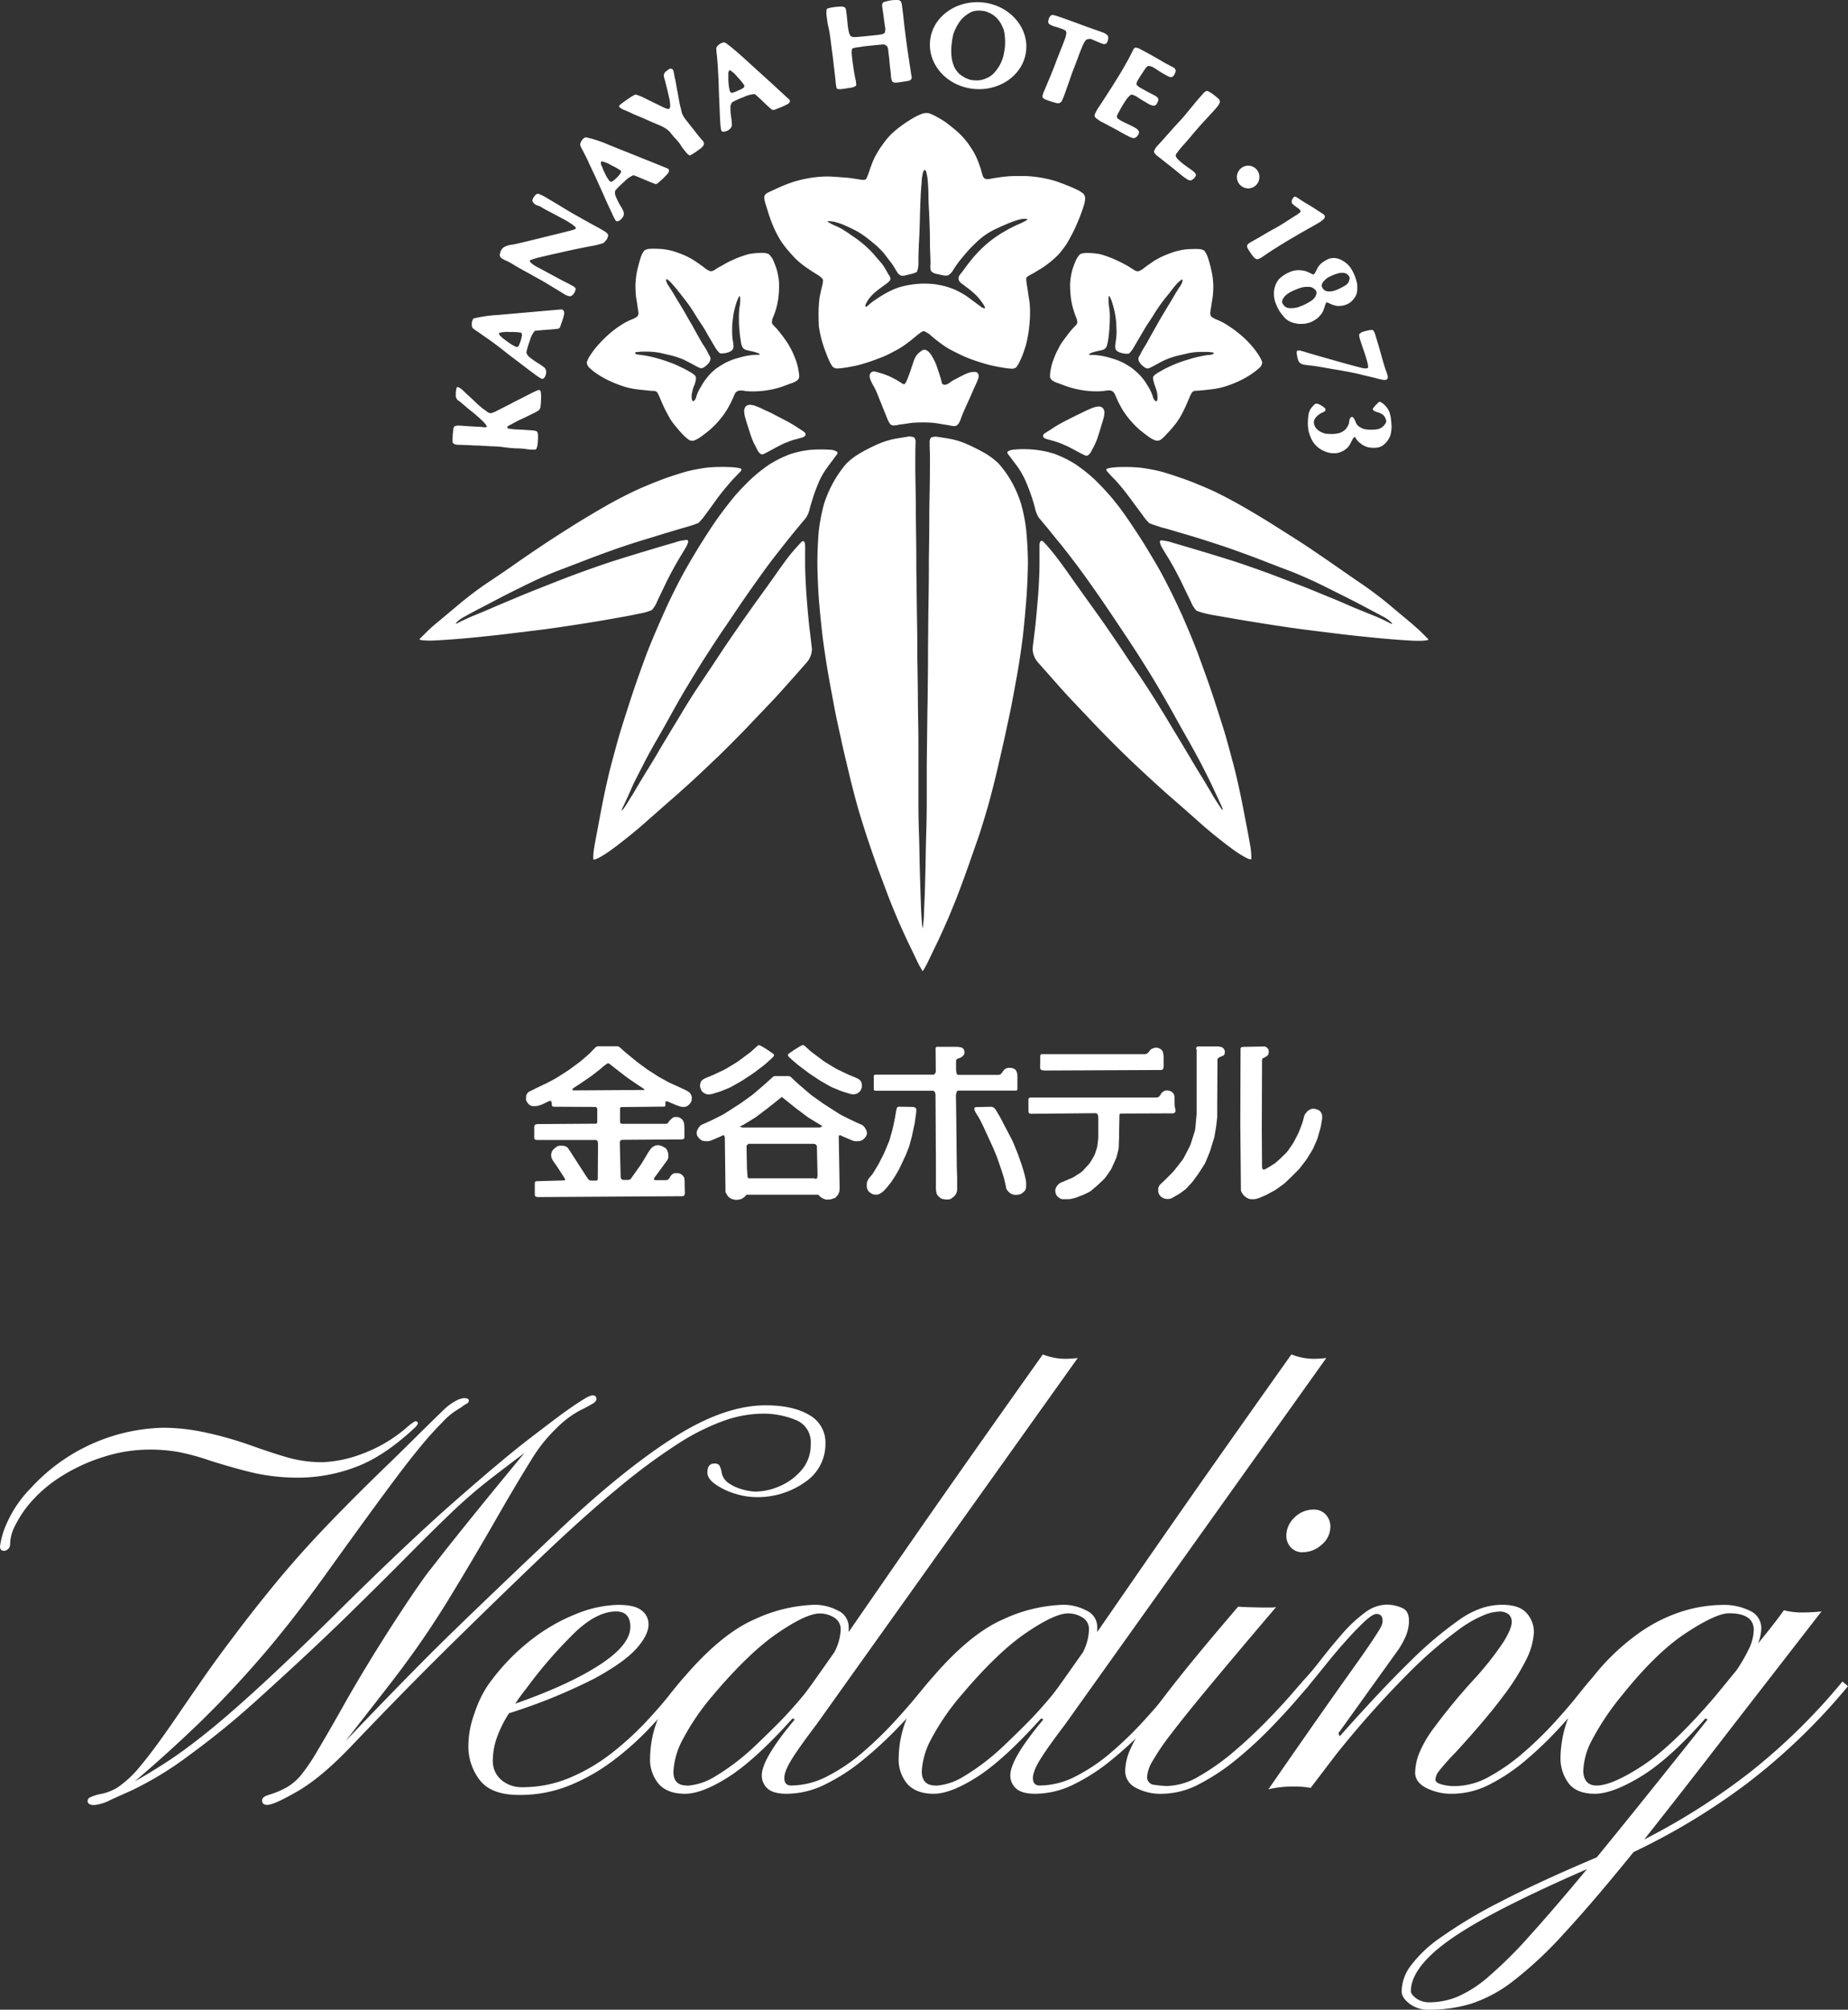 <svg xmlns="http://www.w3.org/2000/svg" viewBox="0 0 459.38 499.37"><rect x="0" y="0" width="459.38" height="499.37" fill="#333333" stroke="none"/><defs><style>.cls-1{fill:#fff;}.cls-2{fill:#fff;}</style></defs><g id="レイヤー_2" data-name="レイヤー 2"><g id="レイヤー_1-2" data-name="レイヤー 1"><path class="cls-1" d="M172,272.69a3.73,3.73,0,0,0-.23-.69l-.11-.19a1.55,1.55,0,0,0-.5-.52l-.35-.21c-.18-.11-.47-.26-.66-.35l-1.38-.64c-.2-.1-.5-.23-.69-.31l-1.66-.76a6.89,6.89,0,0,1-.66-.34l-1.81-1c-.17-.12-.46-.28-.64-.4l-2.1-1.35c-.18-.11-.45-.3-.61-.42l-1.86-1.37-.59-.45-2.44-2c-.15-.14-.41-.35-.56-.48l-1.11-1a1.21,1.21,0,0,0-.66-.24h-2.68l-2,0a1.11,1.11,0,0,0-.64.26l-.14.13-.52.53-.61.63a6.32,6.32,0,0,1-.53.51l-1.78,1.54a6.26,6.26,0,0,1-.59.46l-2.08,1.54c-.16.13-.43.31-.61.43l-2.6,1.66a6,6,0,0,1-.64.38l-1.74.94-.67.33-2.22,1.05c-.19.1-.5.24-.68.35l-1.05.5a1.47,1.47,0,0,0-.53.49l-.06.07a1.8,1.8,0,0,0-.23.66l0,.3a2.14,2.14,0,0,0,0,.63,3.53,3.53,0,0,0,.3.57l.09.14a2.07,2.07,0,0,0,.52.5l.1.07a1.5,1.5,0,0,0,.68.21h.59a3.15,3.15,0,0,0,.74-.11l.39-.11a4.08,4.08,0,0,0,.69-.26l.89-.43c.19-.08.5-.23.68-.33l.05,0c.19-.11.39-.12.48,0a1.21,1.21,0,0,1,.18.52l0,.35a.69.69,0,0,0,.17.43,1.33,1.33,0,0,0,.53.09l10,.05a.72.72,0,0,1,.5.16,1.15,1.15,0,0,1,.11.52v3.11a.38.38,0,0,1-.38.37l-14.46.1a1.25,1.25,0,0,0-.61.18.88.88,0,0,0-.22.55v2.64a.59.59,0,0,0,.2.47,1.44,1.44,0,0,0,.57.11h14.47a.59.59,0,0,1,.49.26,2.43,2.43,0,0,1,.12.63l0,.5c0,.2,0,.53,0,.73l-.05,7.59a.4.4,0,0,1-.38.38l-1.08,0a1.8,1.8,0,0,1-.61-.08,1.59,1.59,0,0,1-.41-.41l-.4-.6-3.73-5.78c-.1-.17-.29-.45-.41-.61l-.36-.57a1.29,1.29,0,0,0-.57-.43l-.18-.08a2.93,2.93,0,0,0-.73-.11h-.57a1.61,1.61,0,0,0-.71.2l0,0a4.37,4.37,0,0,0-.59.45l-.28.26a1.63,1.63,0,0,0-.4.58l-.1.33a1.66,1.66,0,0,0-.07.7l0,.13a2.47,2.47,0,0,0,.22.68l.15.27c.1.18.28.45.4.62l.46.63c.11.16.3.44.4.6l1.67,2.58a1,1,0,0,1,.17.45c0,.07-.2.14-.4.15l-6.55.19a.87.87,0,0,0-.49.13,1,1,0,0,0-.11.5l0,2.69a.69.69,0,0,0,.22.49,1.41,1.41,0,0,0,.61.14l35.81-.22a.66.66,0,0,0,.52-.21,1.12,1.12,0,0,0,.14-.57l-.05-2.21c0-.2,0-.52,0-.71l-.06-.63a1.22,1.22,0,0,0-.27-.63l-.17-.21a2.81,2.81,0,0,0-.6-.42h0a1.91,1.91,0,0,0-.71-.14l-.47,0a1.81,1.81,0,0,0-.57.12,2.84,2.84,0,0,0-.45.38,2.47,2.47,0,0,0-.39.56,1.4,1.4,0,0,1-.37.48,1.1,1.1,0,0,1-.6.2h-1.64l-.75,0H163c-.22,0-.4-.09-.41-.16a.47.47,0,0,1,0-.26,2,2,0,0,1,.27-.43l3-4.1a2,2,0,0,0,.27-.64,4.21,4.21,0,0,0,0-.71v-.13a2.33,2.33,0,0,0-.17-.69l-.15-.36a1.58,1.58,0,0,0-.45-.55l-.07,0a3.68,3.68,0,0,0-.64-.37l-.26-.12a2.26,2.26,0,0,0-.73-.15h-.3a1.59,1.59,0,0,0-.7.19l-.36.21a1.87,1.87,0,0,0-.53.48l-.41.58c-.12.16-.29.44-.4.62l-1.3,2.18c-.11.18-.28.46-.4.62l-2.42,3.4a.9.9,0,0,1-.59.33l-.3,0a3.86,3.86,0,0,1-.76,0l-.24,0a.72.72,0,0,1-.52-.28,1.4,1.4,0,0,1-.15-.6l-.21-8.29a1.37,1.37,0,0,1,.13-.57.7.7,0,0,1,.52-.22l14.63-.1a1.71,1.71,0,0,0,.58-.11.57.57,0,0,0,.2-.46v-2.49a4.66,4.66,0,0,0-.08-.72l0-.18a2.26,2.26,0,0,0-.25-.67l-.07-.12a1.66,1.66,0,0,0-.52-.5l-.18-.1a2,2,0,0,0-.71-.22H168a1.49,1.49,0,0,0-.6.09,2.73,2.73,0,0,0-.49.37l-.3.28a3.24,3.24,0,0,0-.47.57l0,.07a.77.77,0,0,1-.57.31H154.77a1.13,1.13,0,0,1-.52-.13.92.92,0,0,1-.12-.5l0-3.16a.38.38,0,0,1,.38-.37l10.34-.11a1.55,1.55,0,0,0,.47-.05.87.87,0,0,0,.09-.41l0-.45c0-.2.09-.39.18-.42a1,1,0,0,1,.5.11l.69.3,1.25.52c.19.07.51.19.71.25l.45.14a1.86,1.86,0,0,0,.74.08l.3,0a1.66,1.66,0,0,0,.68-.26l.36-.29a2.22,2.22,0,0,0,.45-.56l.12-.25a1.36,1.36,0,0,0,.1-.69Zm-12-1.86-17.19.11a1.11,1.11,0,0,1-.49-.08.18.18,0,0,1,0-.24,1.15,1.15,0,0,1,.39-.36l1.33-.87.61-.41,1.95-1.34.61-.44,1.3-1,.59-.46.76-.66c.16-.14.42-.33.59-.45l.34-.26a.84.84,0,0,1,.47-.16,1.73,1.73,0,0,1,.46.29l1.71,1.35.58.45,1.69,1.3.61.44L158,269.2l.61.41,1,.65a5,5,0,0,1,.54.39C160.27,270.76,160.19,270.83,160,270.83Z"/><path class="cls-1" d="M199.66,259.68a1.19,1.19,0,0,1,.45.27l1.33,1.21c.16.13.42.34.59.46l2.68,2c.18.12.45.32.63.42l2.26,1.37.65.35,2.33,1.11c.2.1.5.23.69.31l1.15.47c.19.07.49.22.68.3l.34.19a1.59,1.59,0,0,1,.52.48,2.1,2.1,0,0,1,.26.64l0,.24a1.88,1.88,0,0,1,0,.71l-.12.36a1.75,1.75,0,0,1-.37.63l-.09.1a2.25,2.25,0,0,1-.61.41l-.25.1a2,2,0,0,1-.72.1H212a3.1,3.1,0,0,1-.74-.13l-1.72-.53a5.59,5.59,0,0,1-.72-.26l-1.87-.77a6.91,6.91,0,0,1-.67-.33l-2.14-1.22-.64-.4-2.27-1.5c-.16-.12-.44-.32-.6-.45l-2-1.51c-.16-.12-.42-.34-.57-.47l-1-.84c-.15-.14-.4-.36-.54-.5l-.36-.33a1.19,1.19,0,0,1-.3-.48c0-.12.11-.31.27-.43l1-.68a4.25,4.25,0,0,1,.63-.41l.92-.58.56-.3A.76.76,0,0,1,199.66,259.68Z"/><path class="cls-1" d="M188.63,259.7a1.15,1.15,0,0,0-.44.27l-1.35,1.21c-.15.14-.41.35-.57.47l-2.69,2c-.17.12-.45.31-.62.41l-2.26,1.37c-.17.11-.47.27-.66.37l-2.33,1.1-.69.31-1.14.47a7,7,0,0,0-.69.31l-.33.18a1.5,1.5,0,0,0-.53.47,1.83,1.83,0,0,0-.25.65l-.05.24a1.93,1.93,0,0,0,.05.71l.12.36a1.81,1.81,0,0,0,.36.63l.1.1a2,2,0,0,0,.61.4l.25.11a1.93,1.93,0,0,0,.72.1h.08a6,6,0,0,0,.74-.13l1.73-.53c.2-.06.52-.17.71-.25l1.88-.78c.18-.09.49-.23.66-.34l2.14-1.21.64-.41,2.27-1.49.61-.44,2-1.52.58-.47.94-.84c.15-.13.4-.36.55-.51l.35-.34a1.09,1.09,0,0,0,.3-.46.6.6,0,0,0-.28-.43l-1-.69c-.16-.12-.45-.31-.62-.42l-.92-.55a4.84,4.84,0,0,0-.57-.31A1,1,0,0,0,188.63,259.7Z"/><path class="cls-1" d="M215.33,280.8l-.17-.31a2.75,2.75,0,0,0-.42-.59l-.05-.06a2.22,2.22,0,0,0-.6-.42l-.42-.17-.69-.31-1.49-.7-.68-.33-1.55-.78c-.19-.09-.48-.26-.66-.37l-3.6-2.31c-.18-.11-.45-.3-.62-.42l-2.46-1.75c-.17-.12-.43-.32-.59-.46l-2.67-2.29-.56-.49-1.5-1.42a1.13,1.13,0,0,0-.66-.24H194.4l-.06,0-.08,0h-1.52a1.11,1.11,0,0,0-.66.24L190.57,269c-.15.14-.39.36-.55.49l-2.67,2.29c-.16.14-.42.34-.59.46L184.31,274l-.62.42-3.61,2.31c-.17.11-.47.28-.65.37l-1.56.78c-.18.1-.49.24-.67.33l-1.49.7-.7.31-.42.17a2.33,2.33,0,0,0-.59.42l-.06.06a3.14,3.14,0,0,0-.42.59l-.17.31a1.78,1.78,0,0,0-.16.68v.25a1.42,1.42,0,0,0,.21.65l.24.31a2.79,2.79,0,0,0,.52.51l.06.05a2.1,2.1,0,0,0,.67.29l.16,0a3.12,3.12,0,0,0,.75.05H176a2.83,2.83,0,0,0,.74-.17l.86-.35.68-.3,1-.43.54-.27.26.21.1.43.17,13.59.67,1.07.73.53,1,.26h.56l1-.2.72-.48.56-.59h17.83l.46.48.61.43.83.31,1.12-.05,1.17-.38.72-.79.33-.8.06-.86-.22-12.95.32-.21.53.27,1,.43.69.3.87.35a2.6,2.6,0,0,0,.72.17h.25a3.12,3.12,0,0,0,.75-.05l.15,0a2.15,2.15,0,0,0,.68-.29l.05-.05a2.84,2.84,0,0,0,.53-.51l.23-.31a1.33,1.33,0,0,0,.22-.65v-.25A1.63,1.63,0,0,0,215.33,280.8Zm-12.21,11.94-.33.22-.33-.17H186.07l-.23-.26-.16-2.2-.11-5.63.44-.49h16.27l.45.12.33.37.17,7.35Zm.73-12.58H184.56l-.69-.21.63-.31a7,7,0,0,0,.66-.37l2.31-1.42a5.19,5.19,0,0,0,.62-.42l2.57-1.94c.17-.12.44-.33.6-.46l1.25-1,.59-.47,1.24-1,1.25,1c.15.13.41.35.57.47l1.26,1,.59.46,2.58,1.94c.17.12.45.33.62.42l2.32,1.42a7,7,0,0,0,.66.37l.26.14Z"/><path class="cls-1" d="M237.82,271.29a.47.47,0,0,1,.46-.3h14.25a.37.37,0,0,0,.38-.36v-3.27a4.06,4.06,0,0,0-.08-.7,4.46,4.46,0,0,0-.23-.62,1.3,1.3,0,0,0-.46-.44v0a3,3,0,0,0-.71-.25l-.15,0a2.6,2.6,0,0,0-.67,0,1.55,1.55,0,0,0-.61.19,1.78,1.78,0,0,0-.53.46l-.07.08c-.12.18-.31.44-.44.6l-.08.11a.88.88,0,0,1-.61.29h-9.88a.88.88,0,0,1-.46-.08,2.16,2.16,0,0,1-.17-.43l0-.1a3.47,3.47,0,0,1-.1-.71v-2a1.23,1.23,0,0,1,.09-.48,1,1,0,0,1,.44-.27h.06a5.19,5.19,0,0,0,.67-.29,2.08,2.08,0,0,0,.53-.45l.11-.12a1.11,1.11,0,0,0,.18-.64l0-.24a1.68,1.68,0,0,0-.26-.65,1.11,1.11,0,0,0-.6-.37l-.37-.07a4.65,4.65,0,0,0-.75-.07l-4.82,0a.38.38,0,0,0-.37.37l.05,5.63a1.2,1.2,0,0,1-.08.47,1.46,1.46,0,0,0-.19.26.69.69,0,0,1-.25.19l-.51,0h-14a.38.38,0,0,0-.38.36v3.27a.37.37,0,0,0,.38.36h14.07a1.17,1.17,0,0,1,.49.08,1.11,1.11,0,0,1,.25.32,1.66,1.66,0,0,1,.15.61l.05,7.86v.72l.05,8.76c0,.2,0,.52,0,.73v4.6a6.06,6.06,0,0,0,0,.73l.08.7a2,2,0,0,0,.22.69l0,0a2.5,2.5,0,0,0,.46.56l.27.22a2.2,2.2,0,0,0,.66.35l.16,0a3.65,3.65,0,0,0,.74.09l.53,0a1.59,1.59,0,0,0,.68-.21l.17-.12c.16-.13.43-.33.57-.47l.08-.07a1.93,1.93,0,0,0,.4-.59l.12-.29a2.13,2.13,0,0,0,.14-.7v-2.21c0-.2,0-.52,0-.72l-.1-3c0-.19,0-.53,0-.73l-.1-9c0-.2,0-.53,0-.73l-.1-6.79a2.69,2.69,0,0,1,.05-.6C237.72,271.69,237.77,271.44,237.82,271.29Z"/><path class="cls-1" d="M242.21,275.39c0-.16.23-.29.43-.3l3.7-.08a1.13,1.13,0,0,1,.67.21l.09.07a2.22,2.22,0,0,1,.47.55l.92,1.55c.1.18.26.47.35.65l1.39,2.66c.09.17.25.46.34.64l1,1.91c.09.18.22.48.31.66l1,2.47c.08.19.19.49.26.68l.82,2.35c.07.19.17.51.22.69l.42,1.39c.05.19.12.5.17.7l.25,1.11a5.67,5.67,0,0,1,.06.71v.61a4.5,4.5,0,0,1-.07.72v0a1.62,1.62,0,0,1-.34.63l-.1.1a3.84,3.84,0,0,1-.58.47l-.14.09a2.2,2.2,0,0,1-.69.21l-.53.05a3,3,0,0,1-.74-.06l0,0a2.89,2.89,0,0,1-.67-.29,3.12,3.12,0,0,1-.56-.46l-.29-.35a1.42,1.42,0,0,1-.29-.65V295l-.14-.72-.38-1.58c-.05-.2-.15-.52-.21-.7l-.48-1.49c-.08-.2-.17-.5-.25-.7l-.66-1.92c-.06-.18-.17-.49-.25-.68l-.88-2.1c-.09-.18-.22-.47-.3-.66l-.7-1.52-.31-.68-.87-1.88c-.07-.19-.22-.48-.31-.67l-.73-1.47c-.1-.17-.25-.47-.35-.64l-.63-1a6.32,6.32,0,0,1-.3-.57A1.22,1.22,0,0,1,242.21,275.39Z"/><path class="cls-1" d="M223.07,275.13a.85.85,0,0,1,.5-.14l3.26.06a1.57,1.57,0,0,1,.66.16.57.57,0,0,1,.27.48,5.49,5.49,0,0,1,0,.68l-.35,2.47c0,.2-.09.53-.13.71l-.51,2.38c0,.2-.12.53-.17.72l-.54,2a5.63,5.63,0,0,1-.24.69l-.56,1.4c-.07.19-.2.49-.29.67l-.47,1c-.08.19-.22.49-.31.66l-.52,1.1c-.09.19-.24.48-.34.66l-.58,1-.39.63-.65,1c-.11.17-.31.44-.44.6l-.6.75c-.12.16-.33.4-.48.56l-.5.53a3.19,3.19,0,0,1-.57.46l-.42.26a2,2,0,0,1-.7.22l-.24,0a2,2,0,0,1-.73-.09h0a2.27,2.27,0,0,1-.65-.35l-.31-.24a1.51,1.51,0,0,1-.41-.56l-.09-.23a2.4,2.4,0,0,1-.11-.71l0-.5a2.06,2.06,0,0,1,.17-.69l.08-.19a3.51,3.51,0,0,1,.39-.61l.64-.77a4.65,4.65,0,0,0,.42-.6l1-1.66c.1-.18.27-.46.36-.64l1.05-2.06c.1-.18.24-.49.32-.67l1.05-2.52a5.24,5.24,0,0,0,.24-.7l.7-2.48c0-.21.13-.52.16-.71l.48-2.34c0-.19.09-.51.12-.71l.06-.4a5.44,5.44,0,0,1,.15-.7l0-.16A2,2,0,0,1,223.07,275.13Z"/><path class="cls-1" d="M258.59,262.34a.44.44,0,0,1,.34-.41c.18,0,.5,0,.71,0l25,0a1,1,0,0,0,.59-.21,4.58,4.58,0,0,0,.47-.5l.15-.22a2,2,0,0,1,.57-.45l.09,0a2.68,2.68,0,0,1,.65-.23,2.26,2.26,0,0,1,.67.05l.17.06a1.85,1.85,0,0,1,.64.36l.12.1a1.29,1.29,0,0,1,.34.59l.08.4a4.41,4.41,0,0,1,.08.73l0,1.62c0,.19,0,.51,0,.71a1.67,1.67,0,0,1-.11.63.62.62,0,0,1-.52.3L260,266a4.65,4.65,0,0,1-.75-.06l-.1,0a.86.86,0,0,1-.48-.23,1.09,1.09,0,0,1-.1-.53Z"/><path class="cls-1" d="M255.65,273.22a.48.48,0,0,1,.21-.44,2.56,2.56,0,0,1,.61-.07h31a1.16,1.16,0,0,0,.63-.21,2.49,2.49,0,0,0,.43-.54l0-.06a2.75,2.75,0,0,1,.46-.56l.06,0a2,2,0,0,1,.5-.32,1.56,1.56,0,0,1,.6-.06h.14a2.16,2.16,0,0,1,.72.2l.16.07a1.47,1.47,0,0,1,.52.5l.07.12a1.41,1.41,0,0,1,.19.67l.05,2.1a3.39,3.39,0,0,0,.11.71v0a2.53,2.53,0,0,1,.11.64.7.7,0,0,1-.14.42,2.35,2.35,0,0,1-.22.19,1.19,1.19,0,0,1-.47.06l-12.51.05a1.24,1.24,0,0,0-.49.08c-.07,0-.11.24-.12.43l-.09,4.72c0,.19,0,.53,0,.72l-.09,2.43a3.47,3.47,0,0,1-.1.71l-.39,1.54a4.6,4.6,0,0,1-.24.68l-1,2.21c-.09.18-.25.47-.36.64l-1.14,1.64a5.11,5.11,0,0,1-.48.55l-1.26,1.19a6.52,6.52,0,0,1-.55.5l-1.32,1.12a3.73,3.73,0,0,1-.63.4l-1.1.53c-.19.09-.49.21-.69.29l-1.14.43c-.18.08-.52.17-.71.23l-.55.13a3.88,3.88,0,0,1-.75.11l-1,0a4.88,4.88,0,0,1-.68,0,2.25,2.25,0,0,1-.62-.27l-.1-.07a2.52,2.52,0,0,1-.54-.49,2.24,2.24,0,0,1-.31-.59,3.87,3.87,0,0,1-.1-.65v0a1.68,1.68,0,0,1,.13-.7l.13-.25a2.27,2.27,0,0,1,.44-.59l.18-.18a2.72,2.72,0,0,1,.61-.38l.37-.14.69-.3,1.37-.57a4.17,4.17,0,0,0,.67-.33l1.71-1.1a4.1,4.1,0,0,0,.56-.47l1.45-1.59a4,4,0,0,0,.44-.58l.8-1.35a4.45,4.45,0,0,0,.31-.66l.42-1.28a3.5,3.5,0,0,0,.17-.71l.18-1.41a5.65,5.65,0,0,0,.05-.71l0-3c0-.2,0-.53,0-.73v-1a4.62,4.62,0,0,0-.06-.66,1.09,1.09,0,0,0-.19-.45.89.89,0,0,0-.52-.16l-15.8.15a1.09,1.09,0,0,1-.58-.12.68.68,0,0,1-.2-.5Z"/><path class="cls-1" d="M297.32,260.6a.83.83,0,0,1,.19-.48,1.33,1.33,0,0,1,.55-.11l4.54,0a2.37,2.37,0,0,1,.74.11l.17,0a1.72,1.72,0,0,1,.61.37,2.21,2.21,0,0,1,.34.62,1.43,1.43,0,0,1-.06.68l0,.13a1,1,0,0,1-.49.47l-.09,0-.65.3a3.13,3.13,0,0,0-.42.27.87.87,0,0,0-.11.47l-.06,10.89v.73l0,1.83c0,.21,0,.52,0,.73l-.21,1.77c0,.21-.06.53-.09.72l-.37,2.17c0,.2-.12.51-.18.7l-.84,2.77-.25.69-.9,2.21-.32.64-1.29,2c-.11.17-.29.45-.41.61l-1.13,1.54a5.15,5.15,0,0,1-.47.56l-1.06,1.17a5.07,5.07,0,0,1-.55.49l-1,.75c-.16.11-.44.29-.62.39l-1.08.63a6.11,6.11,0,0,1-.67.35l0,0a2.26,2.26,0,0,1-.73.15h-.3a2.25,2.25,0,0,1-.73-.14l-.24-.1a2.15,2.15,0,0,1-.61-.4l-.1-.11a2.42,2.42,0,0,1-.4-.6l0-.13a1.85,1.85,0,0,1-.13-.7l0-.29a1.85,1.85,0,0,1,.21-.68l0-.05a2.8,2.8,0,0,1,.46-.57l.62-.57c.15-.14.39-.36.54-.52l1.7-1.7c.14-.15.36-.4.49-.56l2-2.56a3.6,3.6,0,0,0,.39-.62l1.4-2.7a6.35,6.35,0,0,0,.28-.67l1-3.15a4.13,4.13,0,0,0,.14-.7l.33-3.55c0-.19,0-.52,0-.72l0-4.6c0-.21,0-.53,0-.74l0-5.93V261.5c0-.2,0-.52,0-.73Z"/><path class="cls-1" d="M308.38,260.64a.48.48,0,0,1,.23-.43,2,2,0,0,1,.6-.09l5-.1a1.18,1.18,0,0,1,.66.24l.17.15a1.25,1.25,0,0,1,.34.6l0,.14a1.51,1.51,0,0,1-.07.7l0,.07a1.23,1.23,0,0,1-.44.52l-.15.1a6,6,0,0,1-.66.35l0,0a.6.6,0,0,0-.34.5l-.06,16.71v.72l.06,9.14a1.05,1.05,0,0,0,.19.58.51.51,0,0,0,.54,0l.44-.24.66-.38.81-.51A5.32,5.32,0,0,0,317,289l.95-.84c.16-.13.4-.37.54-.5l1.26-1.23a6.28,6.28,0,0,0,.47-.58l1.15-1.68a5.64,5.64,0,0,0,.37-.64l1-1.94c.08-.19.22-.49.28-.68l.64-1.66c.07-.19.17-.5.22-.7l.2-.78c.06-.2.14-.47.18-.62a1.61,1.61,0,0,1,.34-.54l.29-.36a2.14,2.14,0,0,1,.57-.45l.24-.13a1.65,1.65,0,0,1,.7-.18h.14a2.26,2.26,0,0,1,.72.15l.42.15a1.37,1.37,0,0,1,.55.43l.14.21a1.57,1.57,0,0,1,.28.65l0,.25a2.81,2.81,0,0,1,0,.71l-.26,1.57c-.05.2-.11.52-.16.71l-.65,2.29a5.49,5.49,0,0,1-.24.68l-.88,2a5.71,5.71,0,0,1-.35.64L325,287.74c-.1.17-.29.44-.41.61L323.32,290a6.47,6.47,0,0,1-.47.57l-1.49,1.49c-.15.15-.38.39-.53.53l-1.36,1.29a4.18,4.18,0,0,1-.57.47l-1.57,1.13c-.16.11-.45.29-.63.39l-1.69.91a4.56,4.56,0,0,1-.67.32l-1.09.47a7.39,7.39,0,0,1-.71.24l-.28.08a3.65,3.65,0,0,1-.74.09h-.47a2.26,2.26,0,0,1-.72-.15l0,0a4.45,4.45,0,0,1-.64-.37l-.13-.1a3.64,3.64,0,0,1-.53-.51c-.11-.17-.29-.41-.38-.56a1.55,1.55,0,0,1-.18-.62l-.15-16.07v-.73Z"/><path class="cls-1" d="M274.17,101.42a1.52,1.52,0,0,0-.9-.42,4.27,4.27,0,0,0-1.39.25c-.43.12-1.21.49-1.79.74l-2.67,1.29c-.92.46-2.4,1.2-3.27,1.67a27.58,27.58,0,0,0-2.87,1.73l-1.6,1a.87.87,0,0,0-.36.47.64.64,0,0,0,.06.48,1.78,1.78,0,0,0,.46.35c.2.07.62.2,1,.3l1.29.36c.41.12,1.11.36,1.61.56s1.24.53,1.63.7l1.68.87c.53.31,1.37.75,1.87,1a6.6,6.6,0,0,0,1.14.49,1,1,0,0,0,.55-.24,2.61,2.61,0,0,0,.64-.84c.18-.37.55-1,.76-1.44a19.38,19.38,0,0,0,.81-1.9c.18-.62.58-1.79.82-2.63s.6-1.89.7-2.39a6.23,6.23,0,0,0,.21-1.46A2.12,2.12,0,0,0,274.17,101.42Z"/><path class="cls-1" d="M198.27,106.25a32.23,32.23,0,0,0-2.86-1.7c-.89-.47-2.36-1.21-3.25-1.69s-2.15-1-2.71-1.29-1.37-.59-1.8-.76a5,5,0,0,0-1.36-.23,1.54,1.54,0,0,0-.92.42,1.91,1.91,0,0,0-.38,1,6.19,6.19,0,0,0,.18,1.49c.14.47.44,1.55.71,2.38s.64,2,.85,2.61a15,15,0,0,0,.8,1.88l.76,1.47a2.43,2.43,0,0,0,.65.86,1.35,1.35,0,0,0,.54.23,5.27,5.27,0,0,0,1.14-.5c.5-.28,1.35-.71,1.85-1s1.31-.67,1.69-.88a13,13,0,0,1,1.65-.71,14.54,14.54,0,0,1,1.55-.56,10.33,10.33,0,0,0,1.33-.37,4.5,4.5,0,0,0,1-.3,1.4,1.4,0,0,0,.48-.37.54.54,0,0,0,.05-.45.94.94,0,0,0-.38-.5C199.69,107.18,199,106.7,198.27,106.25Z"/><path class="cls-1" d="M242.63,92.44a6.24,6.24,0,0,0-1,0,6.72,6.72,0,0,0-1.82.59c-.65.31-1.68.84-2.25,1.16a7.87,7.87,0,0,0-1.53.94,3,3,0,0,1-.84.43,1.39,1.39,0,0,1-.7,0,1,1,0,0,1-.36-.36c0-.15-.11-.48-.17-.76s-.29-1-.52-1.7-.56-1.69-.79-2.29-.67-1.4-.91-1.83a5.34,5.34,0,0,0-.94-1.25,2.38,2.38,0,0,0-.89-.48,1.39,1.39,0,0,0-.86.28,9.37,9.37,0,0,0-1,.85,5.28,5.28,0,0,0-.84,1.49c-.17.5-.53,1.54-.78,2.3s-.67,1.88-.9,2.46-.56,1.18-.74,1.19a1.09,1.09,0,0,1-.65-.24c-.2-.17-.63-.4-.94-.61s-.91-.5-1.4-.76a19,19,0,0,0-2-.85c-.65-.22-1.49-.47-1.92-.58a2.11,2.11,0,0,0-1-.08,1.4,1.4,0,0,0-.5.4,1.45,1.45,0,0,0-.2.86,5.05,5.05,0,0,0,.35,1.12c.17.33.48,1,.72,1.36a17.51,17.51,0,0,1,.92,2c.26.67.77,1.88,1.08,2.69s.85,2.06,1.11,2.77a11.06,11.06,0,0,0,.76,1.61,1.38,1.38,0,0,0,.49.46,1.18,1.18,0,0,0,.58.09c.2,0,.61,0,.9-.09s1-.17,1.62-.25,1.45-.23,2-.29,1.8-.11,2.73-.11,2,.06,2.24.08.88.09,1.35.16,1.29.24,1.83.31,1.3.21,1.75.31a2.87,2.87,0,0,0,1.06,0c.11-.1.32-.24.46-.37a4.11,4.11,0,0,0,.51-.85c.14-.34.39-1,.53-1.41s.58-1.35.89-2.06.87-1.91,1.2-2.66.86-2,1.17-2.64.66-1.52.77-1.87a1.62,1.62,0,0,0,0-1A1.09,1.09,0,0,0,242.63,92.44Z"/><path class="cls-1" d="M313.13,88.64a19.63,19.63,0,0,0-1.39-2,25.79,25.79,0,0,0-2.12-2.34A30.81,30.81,0,0,0,307,82.09c-.79-.58-1.92-1.34-2.59-1.72a13.61,13.61,0,0,0-2.09-1,4.69,4.69,0,0,1-1.23-.73,1.49,1.49,0,0,1-.24-.87,10.91,10.91,0,0,1,.21-1.45c.09-.59.25-1.68.38-2.45a20.75,20.75,0,0,0,.16-3.09,19.28,19.28,0,0,0-.43-3.4,31.68,31.68,0,0,0-.88-3.28,5.76,5.76,0,0,0-.93-1.82,2.84,2.84,0,0,0-1.27-.39,18.39,18.39,0,0,0-2,0,12.83,12.83,0,0,0-1.91.16,19.23,19.23,0,0,0-2.1.47c-.68.21-1.8.62-2.5.91A22.79,22.79,0,0,0,287,64.75c-.74.49-1.85,1.26-2.45,1.72a5,5,0,0,1-1.51.93,1.61,1.61,0,0,1-1-.24c-.29-.19-.88-.54-1.29-.81s-1.23-.72-1.78-1-1.7-.82-2.51-1.17a27.73,27.73,0,0,0-2.92-1,18.32,18.32,0,0,0-3-.32,5.21,5.21,0,0,0-2,.26,4.48,4.48,0,0,0-1,1.39,18,18,0,0,0-1,2.64,17.73,17.73,0,0,0-.53,3.27,26.44,26.44,0,0,0,.2,3.65,18,18,0,0,0,.73,3.2c.23.76.5,1.47.57,1.62s.16.4.2.56a2.61,2.61,0,0,1,.09.69,1.09,1.09,0,0,1-.34.66c-.18.2-.52.53-.75.77s-.75.87-1.15,1.38-1.07,1.45-1.53,2.07-1,1.75-1.37,2.45a25.12,25.12,0,0,0-1,2.48,15.68,15.68,0,0,0-.55,2.3,7,7,0,0,0-.08,1.53,2.6,2.6,0,0,0,.42.65,4.13,4.13,0,0,0,1,.57l2,.73a22.67,22.67,0,0,0,2.58.82,23.87,23.87,0,0,0,2.53.48,21.09,21.09,0,0,0,2.58.2,15.64,15.64,0,0,0,2.38-.1,5.09,5.09,0,0,1,1.48-.1,1.46,1.46,0,0,1,.8.41,3.33,3.33,0,0,1,.49.87l.68,1.54c.27.5.76,1.45,1.09,2a21.34,21.34,0,0,0,1.82,2.48,22.23,22.23,0,0,0,2.39,2.44c.7.59,1.79,1.42,2.46,1.89a6.26,6.26,0,0,0,1.62.82c.17,0,.53,0,.64,0a1.93,1.93,0,0,0,.78-.4,9.21,9.21,0,0,0,1.19-1.18,24.28,24.28,0,0,0,1.66-1.84,16.58,16.58,0,0,0,1.56-2.13,23.29,23.29,0,0,0,1.31-2.46c.36-.74.83-1.86,1.1-2.49a7.78,7.78,0,0,1,.77-1.53,1.14,1.14,0,0,1,.87-.35c.3,0,1-.06,1.47-.1l2.58-.28a18.72,18.72,0,0,0,3.12-.65,27.78,27.78,0,0,0,3.42-1.3A22.2,22.2,0,0,0,311,93a15.88,15.88,0,0,0,2.17-1.69,2,2,0,0,0,.6-1.29A7.67,7.67,0,0,0,313.13,88.64ZM301.54,88a4.23,4.23,0,0,1-1,.2c-.45,0-1.37.19-2,.32s-1.72.37-2.32.56-1.68.49-2.39.75a25.12,25.12,0,0,0-2.4.93c-.6.27-1.55.71-2,.95s-1.18.68-1.51.85a6.9,6.9,0,0,0-.89.62,1.48,1.48,0,0,0-.39.52,2.33,2.33,0,0,0,.07.82,7.74,7.74,0,0,0,.32,1.14c.13.32.31.88.43,1.28a5.42,5.42,0,0,1,.25,1.32,4.3,4.3,0,0,1,0,1c-.07.24-.16.45-.26.45s-.28-.07-.41-.21a2.73,2.73,0,0,1-.51-1.11,11.6,11.6,0,0,0-.84-1.89c-.33-.54-.84-1.39-1.14-1.83A15.3,15.3,0,0,0,283,92.87a22,22,0,0,0-1.76-1.51c-.48-.32-1.33-.84-1.9-1.16a17.25,17.25,0,0,0-2.19-.92c-.64-.2-1.59-.48-2.11-.61a14.7,14.7,0,0,0-1.88-.35,9.17,9.17,0,0,0-1.28-.12l-.83,0c-.2,0-.34-.12-.34-.17s.29-.23.63-.37.9-.29,1.2-.36.91-.2,1.3-.29a1.92,1.92,0,0,0,1-.52,2.39,2.39,0,0,0,.39-.9,14.66,14.66,0,0,0,.33-1.75c.09-.67.2-1.81.24-2.52s.09-1.94.09-2.67a15.71,15.71,0,0,0-.18-2.31,11.92,11.92,0,0,1-.15-2c0-.62.09-.93.24-.72a6.28,6.28,0,0,1,.66,1.57,21.78,21.78,0,0,1,1,4.85c0,.56.1,1.62.1,2.35a16.3,16.3,0,0,1-.19,2.31c-.07.51-.16,1.13-.16,1.41a2.5,2.5,0,0,0,.16.78,2.16,2.16,0,0,0,.81.62,5.85,5.85,0,0,0,1.37.35,3.55,3.55,0,0,0,1.09,0,6.8,6.8,0,0,0,1.22-1.6c.49-.84,1.28-2.18,1.76-3s1.22-2.09,1.67-2.76,1.18-1.77,1.57-2.42,1.07-1.66,1.47-2.22,1.14-1.58,1.62-2.14,1.2-1.5,1.63-2.06,1-1.22,1.33-1.51a9.94,9.94,0,0,1,.82-.67c.13-.11.24,0,.24.27a4.26,4.26,0,0,1-.65,1.43c-.4.54-1.1,1.71-1.6,2.58s-1.42,2.34-2,3.32-1.45,2.41-1.89,3.21-1.21,2.16-1.69,3-1.08,2-1.36,2.44-.75,1.24-1,1.66a12.64,12.64,0,0,1-.67,1.27,1.24,1.24,0,0,0-.06.93,3.49,3.49,0,0,0,.65,1,6.37,6.37,0,0,0,1,.8,1.22,1.22,0,0,0,.9.12c.21-.09,1-.47,1.66-.84s1.8-1,2.5-1.29a19.6,19.6,0,0,1,3-1l2.84-.66a19.81,19.81,0,0,1,2.52-.28c.74,0,1.67,0,2,0s.84.09,1.08.1a.6.6,0,0,1,.48.18C301.73,87.82,301.65,87.91,301.54,88Z"/><path class="cls-1" d="M198.51,92.24a12.51,12.51,0,0,0-.52-2.3c-.22-.66-.66-1.77-1-2.48A20.11,20.11,0,0,0,195.61,85c-.41-.62-1.1-1.57-1.5-2.07s-.9-1.14-1.14-1.38-.58-.57-.74-.77a1.1,1.1,0,0,1-.35-.66,5,5,0,0,1,.09-.69c0-.16.13-.4.19-.56a14.91,14.91,0,0,0,.6-1.62,18.09,18.09,0,0,0,.72-3.2,28.08,28.08,0,0,0,.19-3.65,16.91,16.91,0,0,0-.54-3.27,24.17,24.17,0,0,0-1-2.64,5.14,5.14,0,0,0-1.09-1.39,5,5,0,0,0-2-.26,17.65,17.65,0,0,0-3,.32,30.4,30.4,0,0,0-2.93,1c-.8.35-1.91.86-2.48,1.17s-1.36.8-1.79,1-1,.62-1.31.81a1.59,1.59,0,0,1-1,.24,5.11,5.11,0,0,1-1.52-.93c-.6-.46-1.7-1.23-2.44-1.72A19.5,19.5,0,0,0,170,63.37c-.69-.29-1.83-.7-2.48-.91s-1.62-.39-2.1-.47a13.29,13.29,0,0,0-2-.16,17.26,17.26,0,0,0-1.92,0,3,3,0,0,0-1.31.39,5.53,5.53,0,0,0-.94,1.82c-.26.81-.67,2.3-.88,3.28a22.44,22.44,0,0,0-.41,3.4,30.75,30.75,0,0,0,.15,3.09c.14.77.31,1.86.39,2.45s.19,1.18.22,1.45a1.5,1.5,0,0,1-.25.87,4.54,4.54,0,0,1-1.25.73,14.08,14.08,0,0,0-2.09,1,27.27,27.27,0,0,0-2.55,1.72A28.34,28.34,0,0,0,150,84.33a31.41,31.41,0,0,0-2.13,2.34c-.48.64-1.1,1.5-1.4,2a7.1,7.1,0,0,0-.61,1.37,2.07,2.07,0,0,0,.6,1.29A15.52,15.52,0,0,0,148.57,93a23.81,23.81,0,0,0,3.3,1.8,31.89,31.89,0,0,0,3.41,1.3,18.66,18.66,0,0,0,3.15.65c.9.11,2.07.22,2.55.28s1.15.1,1.49.1a1.3,1.3,0,0,1,.9.35A10.76,10.76,0,0,1,164.1,99c.25.63.75,1.75,1.1,2.49s1,1.87,1.31,2.46a16.67,16.67,0,0,0,1.57,2.13c.48.6,1.2,1.41,1.62,1.84A9.69,9.69,0,0,0,171,109.1a2.19,2.19,0,0,0,.74.4c.17,0,.46,0,.68,0a7.16,7.16,0,0,0,1.6-.82c.66-.47,1.76-1.3,2.45-1.89a21.36,21.36,0,0,0,2.39-2.44,21.14,21.14,0,0,0,1.81-2.48c.36-.58.86-1.53,1.09-2s.57-1.23.7-1.54a2.64,2.64,0,0,1,.48-.87,1.64,1.64,0,0,1,.82-.41,4.93,4.93,0,0,1,1.46.1,15.49,15.49,0,0,0,2.36.1,21.3,21.3,0,0,0,2.62-.2,21.33,21.33,0,0,0,5.11-1.3l2-.73a5.1,5.1,0,0,0,.95-.57,1.75,1.75,0,0,0,.38-.65A4.35,4.35,0,0,0,198.51,92.24Zm-9.95-4.07-.82,0a10.51,10.51,0,0,0-1.32.12,14.72,14.72,0,0,0-1.81.35c-.55.13-1.51.41-2.15.61a16.41,16.41,0,0,0-2.17.92c-.57.32-1.42.84-1.91,1.16s-1.26,1-1.77,1.51a18.64,18.64,0,0,0-1.46,1.79c-.32.44-.82,1.29-1.13,1.83a10.37,10.37,0,0,0-.87,1.89,2.65,2.65,0,0,1-.48,1.11c-.12.14-.32.25-.43.21s-.19-.21-.25-.45a4.16,4.16,0,0,1-.06-1c0-.31.18-.92.26-1.32s.31-1,.44-1.28.25-.82.33-1.14a2.7,2.7,0,0,0,0-.82,1.22,1.22,0,0,0-.37-.52,7.34,7.34,0,0,0-.91-.62c-.31-.17-1-.59-1.51-.85s-1.42-.68-2-.95-1.67-.69-2.37-.93-1.8-.59-2.42-.75a23.13,23.13,0,0,0-2.32-.56c-.66-.13-1.59-.28-2-.32a4,4,0,0,1-1-.2c-.09-.09-.2-.18-.19-.3s.25-.17.47-.18.74-.07,1.1-.1,1.29,0,2,0a20.46,20.46,0,0,1,2.56.28l2.85.66a21.53,21.53,0,0,1,3,1c.71.34,1.84.93,2.52,1.29a16.16,16.16,0,0,0,1.65.84,1.15,1.15,0,0,0,.87-.12,4.89,4.89,0,0,0,1-.8,2.84,2.84,0,0,0,.66-1,1.15,1.15,0,0,0-.06-.93c-.14-.25-.46-.81-.68-1.27s-.67-1.17-1-1.66-.94-1.59-1.42-2.44-1.21-2.22-1.68-3S170.44,78,169.85,77s-1.5-2.46-2-3.32-1.22-2-1.6-2.58a4,4,0,0,1-.67-1.43c0-.26.11-.38.25-.27a5.9,5.9,0,0,1,.82.67c.28.29.89,1,1.33,1.51s1.17,1.47,1.64,2.06,1.19,1.53,1.63,2.14,1.07,1.59,1.45,2.22,1.09,1.73,1.56,2.42a32,32,0,0,1,1.67,2.76c.49.84,1.27,2.18,1.77,3a6.34,6.34,0,0,0,1.25,1.6,3.1,3.1,0,0,0,1,0,5.79,5.79,0,0,0,1.42-.35,2.33,2.33,0,0,0,.79-.62,1.87,1.87,0,0,0,.18-.78,9.47,9.47,0,0,0-.18-1.41A15.42,15.42,0,0,1,182,82.4c0-.73,0-1.79.08-2.35s.19-1.61.32-2.35a24.77,24.77,0,0,1,.67-2.5,8.71,8.71,0,0,1,.68-1.57c.15-.21.26.1.26.72a9.27,9.27,0,0,1-.18,2,16.22,16.22,0,0,0-.15,2.31c0,.73,0,2,.07,2.67s.15,1.85.26,2.52.22,1.48.29,1.75a3.27,3.27,0,0,0,.42.9,1.92,1.92,0,0,0,1,.52c.36.09,1,.24,1.29.29s.85.24,1.23.36.6.28.6.37S188.77,88.15,188.56,88.17Z"/><path class="cls-1" d="M269.75,49.12a2.06,2.06,0,0,0-.44-1,9.62,9.62,0,0,0-1.23-.81c-.47-.24-1.63-.78-2.52-1.13s-2.32-.91-3.16-1.18a30.4,30.4,0,0,0-7.25-1.25c-1,0-2.5,0-3.38,0a27.71,27.71,0,0,0-3.23.3c-.91.12-2,.3-2.49.41a2.45,2.45,0,0,1-1.22-.06,1.39,1.39,0,0,1-.54-.77c-.1-.29-.28-.87-.38-1.29s-.42-1.26-.68-2A19.86,19.86,0,0,0,242.16,38c-.31-.56-1-1.66-1.58-2.43A19.55,19.55,0,0,0,238.3,33c-.69-.65-2-1.68-2.77-2.29s-2.07-1.36-2.73-1.71a11.67,11.67,0,0,0-1.87-.85,3,3,0,0,0-1.55.07,13.13,13.13,0,0,0-1.79.78c-.49.25-1.48.86-2.18,1.31s-1.85,1.3-2.57,1.88a17.6,17.6,0,0,0-2.23,2.15c-.51.6-1.28,1.67-1.75,2.35s-1.13,1.83-1.46,2.47-.84,2-1.19,3a19.25,19.25,0,0,1-.84,2.22c-.12.26-.66.39-1.15.3l-1.92-.3a30,30,0,0,0-3.05-.32c-1.16-.11-2.91-.21-3.9-.21a30.67,30.67,0,0,0-3.7.32,34.75,34.75,0,0,0-4.07.91,37,37,0,0,0-3.89,1.48l-2.75,1.27c-.5.25-.93.7-.93,1a3.5,3.5,0,0,0,.14,1.3c.11.4.49,1.69.86,2.8a32.7,32.7,0,0,0,1.42,3.78c.43,1,1.13,2.25,1.54,2.93s1.15,1.65,1.62,2.22,1.41,1.64,2.1,2.35a20.64,20.64,0,0,0,2.83,2.31c.83.6,2.12,1.4,2.82,1.83s1.26,1,1.26,1.3a7.84,7.84,0,0,1-.3,1.66c-.16.6-.37,1.7-.55,2.49a31.86,31.86,0,0,0-.27,4.17c0,1.52.05,3.07.11,3.41s.22,1.21.37,1.92.54,2.05.83,2.92.87,2.35,1.22,3.15a8.8,8.8,0,0,0,1,1.79,2,2,0,0,0,1,.4,14.12,14.12,0,0,0,1.76-.16c.6-.06,1.76-.3,2.64-.46s2.49-.63,3.59-1,2.79-1,3.69-1.37,2.27-1.11,3.14-1.57a20.24,20.24,0,0,0,2.69-1.73c.63-.48,1.6-1.24,2.12-1.69s1.16-.91,1.41-1.07.56-.28.69-.2a2.26,2.26,0,0,1,.56.27L231,83c.13.14.53.47.88.78s1.16.94,1.82,1.42A18.14,18.14,0,0,0,236,86.74c.66.37,1.94,1,2.88,1.46a33.75,33.75,0,0,0,3.31,1.34c.92.33,2.48.8,3.49,1.07s2.54.58,3.4.7a17.72,17.72,0,0,0,2.37.3,1.64,1.64,0,0,0,1.18-.36,8.31,8.31,0,0,0,.64-1c.19-.35.58-1.19.84-1.84a30.36,30.36,0,0,0,1-3c.25-1,.55-2.62.66-3.55s.24-2.33.26-3.09A27.16,27.16,0,0,0,256,76c0-.75-.28-2.11-.41-3.1s-.36-2.24-.42-2.81a3,3,0,0,1,0-1.17,3.55,3.55,0,0,1,.59-.41c.24-.14.84-.45,1.27-.71s1.31-.79,2-1.21A24.33,24.33,0,0,0,261.19,65a21.5,21.5,0,0,0,2.09-1.93,28.13,28.13,0,0,0,1.87-2.47c.42-.71,1.14-2,1.55-2.81s1.11-2.37,1.52-3.38.94-2.46,1.16-3.24A6.56,6.56,0,0,0,269.75,49.12Zm-14.57,5.61a17,17,0,0,1-2,1,29,29,0,0,0-3.32,1.69,27.81,27.81,0,0,0-3.26,2.13,29.56,29.56,0,0,0-2.69,2.32c-.68.66-1.6,1.65-2.06,2.21s-1.16,1.44-1.58,2-.92,1.26-1.16,1.57a6.62,6.62,0,0,0-.69.92,1.38,1.38,0,0,0-.12.87,1.73,1.73,0,0,0,.73,1c.34.21,1.11.85,1.71,1.28s1.49,1.27,2,1.74a14.36,14.36,0,0,1,1.34,1.64,5.88,5.88,0,0,1,.68,1.09c.12.21.12.4,0,.45a3.66,3.66,0,0,1-.77-.31c-.33-.25-1-.75-1.61-1.2s-1.59-1.17-2.28-1.67A24.88,24.88,0,0,0,237.42,72a19,19,0,0,0-2.68-.92c-.69-.16-1.77-.39-2.42-.47a24.47,24.47,0,0,0-2.69-.14,22.94,22.94,0,0,0-3.23.27,24.51,24.51,0,0,0-3.06.7,20,20,0,0,0-2.46,1.06c-.67.33-1.57.87-2.09,1.2s-1.19.79-1.5,1a8.27,8.27,0,0,0-1,.76c-.21.18-.5.45-.64.54a1,1,0,0,1-.4.25c-.12-.06-.16-.25-.11-.47s.36-.76.63-1.21A10.07,10.07,0,0,1,217.11,73a16.53,16.53,0,0,1,1.75-1.42c.47-.34,1.08-.8,1.36-1a4.85,4.85,0,0,0,.84-.7,1.07,1.07,0,0,0,.3-.59,1.58,1.58,0,0,0-.24-.7c-.15-.21-.53-.87-.86-1.46a12.1,12.1,0,0,0-1.28-1.9c-.4-.44-1.2-1.36-1.73-2a26.14,26.14,0,0,0-2.17-2.17c-.62-.54-1.59-1.32-2.14-1.71s-1.36-.93-1.76-1.22-1.09-.71-1.52-1a15,15,0,0,0-1.51-.82c-.42-.16-1-.44-1.24-.55s-.6-.32-.78-.43-.39-.2-.39-.27.09-.11.25-.11a12.52,12.52,0,0,1,1.34.15A14.19,14.19,0,0,1,210,56c.86.35,2.12,1,2.81,1.34a19.69,19.69,0,0,1,2.37,1.54c.65.46,1.78,1.39,2.5,2a22.68,22.68,0,0,1,2,2l1.53,2a13.71,13.71,0,0,1,1.31,1.92,8.58,8.58,0,0,0,.82,1.24,2,2,0,0,0,.72.47,3.18,3.18,0,0,0,1.14-.11c.41-.12,1.16-.28,1.61-.39a5.68,5.68,0,0,0,1.12-.45,6.32,6.32,0,0,0,.37-2.68c0-1.34.09-3.84.19-5.56s.16-4.38.2-6,.13-3.9.2-5.16.21-2.82.25-3.47.21-1.37.25-1.68a5.12,5.12,0,0,1,.31-.73c.12-.1.27,0,.44.14a9.43,9.43,0,0,1,.45,2.25c.12,1,.2,2.74.2,3.77s.07,2.7.14,3.77.12,3,.17,4.25.07,3.16.07,4.17.07,2.51.1,3.33a20.53,20.53,0,0,1,0,2.24,2.72,2.72,0,0,0,.19,1.17,2.44,2.44,0,0,0,1.18.65c.53.13,1.31.3,1.77.38a2.64,2.64,0,0,0,1.32,0A3.79,3.79,0,0,0,237,67a27.61,27.61,0,0,1,1.82-2.55c.56-.68,1.53-1.83,2.17-2.53s1.85-1.85,2.63-2.54a17.9,17.9,0,0,1,3.08-2.08c.88-.44,2.39-1.16,3.3-1.52a25.18,25.18,0,0,1,2.6-1,12.35,12.35,0,0,1,1.52-.38,7.1,7.1,0,0,1,1,0C255.43,54.38,255.44,54.56,255.18,54.73Z"/><path class="cls-1" d="M255.09,131.69a40.6,40.6,0,0,0-1.32-6.67,29.16,29.16,0,0,0-2.61-5.84,27.08,27.08,0,0,0-2.92-4,18.2,18.2,0,0,0-3.36-2.55c-1.17-.67-3.08-1.65-4.29-2.17a19.54,19.54,0,0,0-4.09-1.35c-1.1-.2-2.59-.44-3.36-.55a2.69,2.69,0,0,0-1.74.2,1.89,1.89,0,0,0-.31,1c0,.33,0,1.53.06,2.67s0,3.62,0,5.55-.1,6-.14,9v.9c0,3-.05,8-.11,11l0,2.46c0,3-.07,7.39-.11,9.71s-.06,6.71-.1,9.72l0,2.11c0,3-.07,8-.1,11v.14c-.07,3-.11,7.44-.14,9.81s-.08,6.08-.08,8.22v7.59c0,2-.05,5.23-.12,7.21s-.13,5.37-.17,7.59-.13,5.59-.19,7.46-.19,4.12-.2,5-.13,2.36-.25,3.23c0,.19-.06.42-.09.62l-.09-.61c-.1-.88-.21-2.33-.25-3.24s-.13-3.12-.19-5-.16-5.19-.21-7.44-.1-5.66-.18-7.61-.13-5.2-.13-7.2V192c0-2.18,0-5.87,0-8.24s-.11-6.76-.13-9.79v-.18c0-3-.1-7.93-.14-10.95v-2.12c0-3-.09-7.38-.12-9.7s-.08-6.71-.13-9.71v-2.48c0-3-.09-8-.12-11v-.88c0-3-.09-7.06-.12-9s0-4.46,0-5.58.06-2.31.06-2.66a1.67,1.67,0,0,0-.34-1,2.78,2.78,0,0,0-1.67-.2c-.77.15-2.3.37-3.37.57a21.36,21.36,0,0,0-4.16,1.35,46.82,46.82,0,0,0-4.23,2.16,17.93,17.93,0,0,0-3.38,2.54,27.94,27.94,0,0,0-2.92,4.06,30.2,30.2,0,0,0-2.63,5.81,45.38,45.38,0,0,0-1.34,6.7c-.21,2-.37,5.57-.37,7.95s.16,6.53.37,9.25.63,6.89.92,9.25.94,6.73,1.46,9.67,1.3,7.08,1.7,9.15,1.16,5.39,1.59,7.4,1.29,5.57,1.87,8,1.52,6.11,2.14,8.27,1.77,5.82,2.54,8.11,2,5.9,2.8,8,1.91,5.13,2.54,6.74,1.78,4.39,2.55,6.14,1.93,4.26,2.6,5.62,1.48,3.08,1.82,3.81a20.25,20.25,0,0,0,1.16,2.07s0,0,0,.05,0,0,0,.06.09,0,.12,0,.05.06.06,0h0s0-.06.07-.11c.31-.49.78-1.35,1.13-2.06s1.16-2.42,1.84-3.8,1.83-3.91,2.6-5.63,1.9-4.5,2.55-6.11,1.77-4.68,2.53-6.77,2-5.69,2.81-8,1.91-5.94,2.54-8.12,1.58-5.88,2.15-8.29,1.39-6,1.84-8,1.16-5.33,1.6-7.4,1.18-6.18,1.72-9.13,1.17-7.31,1.45-9.69.66-6.52.87-9.23.39-6.91.39-9.27S255.3,133.71,255.09,131.69Z"/><path class="cls-1" d="M250.51,112.18a3.63,3.63,0,0,1,1.77-.48,24.26,24.26,0,0,1,4.38,0,23.8,23.8,0,0,1,5.58,1.11,28.89,28.89,0,0,1,5.13,2.56,41.38,41.38,0,0,1,4.64,3.68c1.21,1.16,3.08,3.12,4.12,4.36a66.63,66.63,0,0,1,4.3,5.68c1.3,1.91,3.17,4.73,4.11,6.28s2.83,4.64,4.07,6.9,3.3,6.35,4.54,9.1l.7,1.5c1.22,2.78,3,7,3.93,9.53s2.43,6.64,3.31,9.24,2.2,6.78,3,9.29,1.81,6.43,2.43,8.69,1.46,6,1.94,8.32,1.1,5.64,1.43,7.32.76,4,.94,5.14a15.79,15.79,0,0,1,.22,3c0,.49-1.92-.46-4.22-2.09s-6-4.59-8.22-6.57-6-5.31-8.35-7.34l-1.37-1.22c-2.3-2.08-6-5.48-8.23-7.63l-.89-.86c-2.22-2.15-5.54-5.5-7.39-7.44s-4.53-4.79-6-6.33-3.58-3.93-4.8-5.31-2.84-3.21-3.62-4.09a5.29,5.29,0,0,1-1.27-3.29c.07-.93.38-3.21.6-5.05s.55-5.54.76-8.19.35-6.11.35-7.69v-4.74c0-1,.41-1.47.92-1a35.34,35.34,0,0,1,2.52,2.89c.9,1.1,2.64,3.45,3.87,5.21s3.33,4.7,4.63,6.51,3.37,4.68,4.56,6.41,3,4.37,4,5.87,2.5,3.78,3.36,5,2.46,3.64,3.48,5.22,2.52,4,3.37,5.38,2.22,3.71,3.11,5.16,2.13,3.54,2.79,4.64,1.7,2.88,2.35,3.95,1.66,2.68,2.2,3.59,1.39,2.34,1.85,3.14,1.37,2.19,2,3.13.73.72.19-.48-1.55-3.33-2.2-4.74-1.95-4-2.88-5.78-2.56-4.73-3.62-6.58-2.57-4.57-3.36-6-2.44-4.28-3.63-6.33-3.25-5.33-4.55-7.39-3.56-5.46-5-7.61-3.91-5.86-5.54-8.18-4-5.66-5.31-7.38-3.23-4.24-4.32-5.53-2.51-3.13-3.2-3.93-1.48-1.78-1.78-2.12a7.54,7.54,0,0,1-.9-2.23c-.22-.92-.71-2.56-1.09-3.62s-1-2.66-1.43-3.59a20.81,20.81,0,0,0-1.77-3.08c-.55-.77-1.28-1.7-1.61-2.15s-.7-.94-.85-1.12A.5.5,0,0,1,250.51,112.18Z"/><path class="cls-1" d="M208.06,112.24a3.43,3.43,0,0,0-1.75-.49,35.38,35.38,0,0,0-4.4,0,22.07,22.07,0,0,0-5.56,1.13,28.08,28.08,0,0,0-5.15,2.56,39.12,39.12,0,0,0-4.62,3.69c-1.21,1.17-3.09,3.1-4.12,4.34s-3,3.78-4.34,5.69-3.14,4.73-4.1,6.27-2.81,4.64-4.06,6.9-3.3,6.33-4.54,9.11l-.68,1.52c-1.25,2.77-3.05,7-4,9.51s-2.41,6.6-3.29,9.22-2.21,6.79-3,9.31-1.81,6.4-2.43,8.68-1.45,6-1.93,8.33-1.1,5.64-1.41,7.32-.77,4-.95,5.14a14.91,14.91,0,0,0-.25,3c.05.45,1.94-.49,4.21-2.11s6-4.59,8.25-6.58,6-5.28,8.33-7.32l1.36-1.22c2.34-2.05,6-5.5,8.22-7.65l.92-.86c2.2-2.15,5.52-5.48,7.38-7.45s4.56-4.79,6-6.31,3.58-3.95,4.8-5.31,2.83-3.21,3.62-4.1a5.18,5.18,0,0,0,1.26-3.27c-.09-.92-.36-3.22-.59-5.06s-.56-5.54-.75-8.19-.35-6.12-.35-7.7v-4.73c0-1-.42-1.45-.92-.94s-1.62,1.75-2.55,2.86-2.62,3.46-3.85,5.22-3.34,4.68-4.65,6.49-3.35,4.71-4.54,6.43-3,4.34-4,5.85-2.48,3.78-3.35,5.06-2.44,3.63-3.48,5.21-2.53,4-3.35,5.38-2.23,3.67-3.12,5.15-2.14,3.54-2.77,4.65-1.72,2.86-2.37,3.92-1.64,2.68-2.2,3.61-1.37,2.37-1.87,3.13-1.32,2.21-2,3.16-.73.7-.15-.5,1.54-3.31,2.15-4.73,2-4,2.89-5.78,2.54-4.72,3.62-6.58,2.58-4.57,3.37-6,2.42-4.32,3.63-6.33,3.25-5.37,4.57-7.42,3.51-5.43,5-7.59,3.93-5.85,5.57-8.19,4-5.66,5.29-7.39,3.26-4.2,4.3-5.53,2.5-3.09,3.21-3.95,1.47-1.76,1.75-2.09a6.5,6.5,0,0,0,.94-2.22c.23-.92.74-2.56,1.09-3.61s1-2.67,1.43-3.62a18.36,18.36,0,0,1,1.79-3c.54-.77,1.26-1.7,1.6-2.17s.71-.95.83-1.11A.54.54,0,0,0,208.06,112.24Z"/><path class="cls-1" d="M275,116.61c.07-.24,1.41-.48,3-.55a44,44,0,0,1,5.32.13,43,43,0,0,1,5.37,1c1.62.44,4.36,1.37,6.12,2s4.65,1.84,6.39,2.62,4.89,2.44,7,3.63,5.76,3.35,8.08,4.82,5.82,3.67,7.75,4.93,5.05,3.4,7,4.75,5.24,3.65,7.34,5.07,5,3.61,6.49,4.85,3.77,3.17,5.05,4.22,2.84,2.46,3.48,3.08,1.36,1.38,1.66,1.67-1.37.47-3.62.38-6.33-.42-9-.68-6.92-.69-9.37-1-6.75-.82-9.59-1.2-6.93-1-9-1.33-5.41-.86-7.28-1.19-4.33-.76-5.43-.94-2.47-.52-3-.67-1.19-.39-1.38-.5a7.35,7.35,0,0,1-1.27-2c-.48-1.06-1.46-3-2.15-4.47s-1.72-3.39-2.27-4.39-1.38-2.39-1.84-3.11-.95-1.6-1.15-1.93a5.29,5.29,0,0,1-.36-1,.63.63,0,0,1,.19-.55,12.6,12.6,0,0,1,3.16.66c1.61.47,4.84,1.42,7.2,2.13s6.35,1.92,8.88,2.76,6.31,2.18,8.5,3l7.52,2.87c2,.77,4.91,2,6.58,2.67s4.31,1.8,5.81,2.47l4.89,2c1.14.43,2.67,1.12,3.39,1.49s1.44.71,1.58.77,0-.14-.24-.46a7.9,7.9,0,0,0-2-1.4c-.8-.45-2.56-1.36-3.86-2.06s-4-2.1-6-3.1-5.22-2.63-7.22-3.56-4.85-2.16-6.31-2.7-4.55-1.73-6.77-2.6-5.7-2.12-7.69-2.83-5.09-1.69-6.76-2.23-4.34-1.33-5.79-1.75-3.29-1-4.09-1.18-1.86-.59-2.34-.73-1-.37-1.22-.43a12.26,12.26,0,0,1-1.69-2l-2.72-3.67c-.73-1-1.82-2.44-2.47-3.21s-1.51-1.78-2-2.26-1.12-1.15-1.38-1.47A1.25,1.25,0,0,1,275,116.61Z"/><path class="cls-1" d="M184.33,116.58c-.07-.23-1.39-.48-3-.52a43.83,43.83,0,0,0-5.31.1,43.57,43.57,0,0,0-5.38,1c-1.6.46-4.35,1.33-6.11,2s-4.65,1.84-6.39,2.65-4.9,2.41-7,3.6-5.8,3.37-8.13,4.83-5.78,3.66-7.68,4.93-5.08,3.41-7,4.77-5.26,3.62-7.34,5-5,3.64-6.49,4.88-3.79,3.17-5.06,4.24a45.4,45.4,0,0,0-3.47,3.05c-.63.63-1.37,1.39-1.67,1.66s1.35.48,3.61.38,6.33-.4,9-.66,6.91-.69,9.36-1,6.75-.81,9.6-1.19,6.91-1,9.05-1.34,5.37-.87,7.24-1.21,4.34-.76,5.46-1,2.47-.49,3-.66a14.34,14.34,0,0,0,1.4-.49,6.88,6.88,0,0,0,1.27-2c.44-1,1.43-3,2.13-4.48s1.72-3.37,2.27-4.36,1.38-2.4,1.85-3.15.94-1.57,1.13-1.92a4.58,4.58,0,0,0,.39-1,.66.66,0,0,0-.19-.53,10.84,10.84,0,0,0-3.18.65c-1.6.45-4.84,1.41-7.19,2.12s-6.35,1.93-8.87,2.75-6.35,2.2-8.53,3-5.57,2.13-7.51,2.9-4.93,1.95-6.59,2.65l-5.78,2.43c-1.54.68-3.75,1.62-4.89,2.07s-2.69,1.16-3.42,1.51-1.42.73-1.56.77,0-.13.24-.47a9.06,9.06,0,0,1,2-1.38c.78-.43,2.5-1.38,3.82-2.05s4-2.11,6-3.13,5.21-2.61,7.18-3.55,4.85-2.15,6.34-2.71,4.55-1.74,6.78-2.6,5.67-2.12,7.68-2.82,5.05-1.69,6.77-2.2,4.32-1.33,5.76-1.76,3.32-1,4.09-1.21,1.87-.55,2.34-.71,1-.39,1.21-.43a12.74,12.74,0,0,0,1.71-2c.77-1,2-2.71,2.71-3.71s1.84-2.42,2.48-3.17,1.52-1.8,2-2.29,1.11-1.15,1.39-1.45A1.12,1.12,0,0,0,184.33,116.58Z"/><path class="cls-1" d="M113.3,98.54v-.91a7.8,7.8,0,0,1,.13-1,.72.72,0,0,1,.24-.47c.09,0,.39.09.66.25s.79.62,1.17,1,1.08,1,1.59,1.47l1.71,1.63c.48.39,1.14,1,1.48,1.21s.77.58,1,.72a1.46,1.46,0,0,0,.73.24,6.8,6.8,0,0,0,1.58-.64l3-1.52c.9-.48,2.27-1.19,3-1.54l2.32-1.19c.54-.28,1.17-.57,1.43-.68a1.57,1.57,0,0,1,.69-.2c.12,0,.3.18.37.34a8.25,8.25,0,0,1,.09,2,18.76,18.76,0,0,1-.15,2,1.85,1.85,0,0,1-.38.67,9.36,9.36,0,0,1-1.71.94c-.77.39-2,1-2.66,1.29s-1.52.75-1.86.94-.77.41-.94.51a2,2,0,0,0-.55.31.44.44,0,0,0-.13.36.75.75,0,0,0,.32.24c.15,0,.67.08,1.22.15s1.55.07,2.24.12l2,.13a5.63,5.63,0,0,1,1.11.13,1.1,1.1,0,0,1,.57.29,3.65,3.65,0,0,1,.16,1.47,15.88,15.88,0,0,1-.12,1.8,7.42,7.42,0,0,1-.22.82.63.63,0,0,1-.31.3c-.12,0-.58,0-1,0a11.33,11.33,0,0,1-1.43-.16,15.55,15.55,0,0,0-1.81-.14c-.66,0-1.62-.08-2.16-.13s-1.31-.14-1.71-.21a26.44,26.44,0,0,0-2.68-.18l-3.35-.19c-.76,0-2-.08-2.71-.11l-2.21-.08a2.57,2.57,0,0,1-1.12-.2,1.3,1.3,0,0,1-.37-.37,8.41,8.41,0,0,1,0-1.48c0-.66.12-1.45.15-1.77a2.21,2.21,0,0,1,.25-.73,2,2,0,0,1,1.14-.21c.54,0,1.55.09,2.24.14l2.3.13c.56,0,1.3.08,1.66.13a1.44,1.44,0,0,0,.74-.09c.07-.1-.15-.47-.49-.87a19.73,19.73,0,0,0-1.65-1.6c-.56-.5-1.37-1.18-1.8-1.51s-1.09-.88-1.45-1.2l-1.07-.91a7.71,7.71,0,0,0-.66-.49.83.83,0,0,1-.35-.4C113.43,98.93,113.33,98.67,113.3,98.54Z"/><path class="cls-1" d="M140.1,77.19a.72.72,0,0,0-.51-.3c-.19,0-2.91.24-6,.51l-9.75.86a33.3,33.3,0,0,0-6.14.88,2.11,2.11,0,0,0-.42,1.25,2.21,2.21,0,0,0,.16,1.07,9,9,0,0,0,1.18.88c.53.33,1.75,1.24,2.77,1.93s2.76,2,4,3,3,2.29,4,3.06,2.44,1.87,3.33,2.51a12.67,12.67,0,0,0,1.89,1.26.67.67,0,0,0,.58-.12,2.06,2.06,0,0,0,.47-.84,2.7,2.7,0,0,0,.07-1.1,2.15,2.15,0,0,0-.39-.7,17.65,17.65,0,0,0-1.57-1.09,20.75,20.75,0,0,1-2.14-1.5,2.13,2.13,0,0,1-.78-1.2,19.38,19.38,0,0,1,.86-2.89,6.28,6.28,0,0,1,1.23-2.46c.21,0,1.56-.17,3-.26s2.78-.24,2.9-.29a.66.66,0,0,0,.38-.37c.08-.2.31-.85.52-1.5a14.7,14.7,0,0,0,.5-1.72A1.53,1.53,0,0,0,140.1,77.19Zm-10.69,7.53a6.91,6.91,0,0,1-.57,1.37.64.64,0,0,1-.6.07,8.45,8.45,0,0,1-1.49-.84c-.58-.38-1.25-.91-1.52-1.09s-.58-.52-.73-.64a3.25,3.25,0,0,1-.38-.43.67.67,0,0,1-.05-.43,7.34,7.34,0,0,1,2.61-.23,16.17,16.17,0,0,1,2.84.15,1,1,0,0,1,.24.56A7.67,7.67,0,0,1,129.41,84.72Z"/><path class="cls-1" d="M133.85,48.16a10.2,10.2,0,0,1,1.71.81c.79.48,2.68,1.57,4.18,2.5s3.72,2.19,4.9,2.85,2.79,1.57,3.62,2,1.75,1,2.1,1.21a2.53,2.53,0,0,1,.81.78,2,2,0,0,1-.29,1.07,4.06,4.06,0,0,1-.87,1,18.2,18.2,0,0,1-3.42.83c-1.61.32-4.1.82-5.51,1.14s-3.42.77-4.47,1l-2.89.68c-.53.14-1.18.35-1.44.44a2.67,2.67,0,0,0-.57.26c-.07,0,0,.27.16.46a7.65,7.65,0,0,0,1.83,1.24l3.54,1.9c1.09.6,2.56,1.4,3.3,1.75s1.57.85,1.9,1a1.8,1.8,0,0,1,.66.61,2.17,2.17,0,0,1-.39,1.14,1.56,1.56,0,0,1-1,.8,3.74,3.74,0,0,1-1.59-.63c-.58-.38-1.8-1.1-2.67-1.63s-2.31-1.43-3.26-1.93-2.37-1.34-3.24-1.8-2.22-1.22-3-1.7-1.71-1-2-1.1a9.38,9.38,0,0,1-1.13-.59,1.18,1.18,0,0,1-.6-.82,4.56,4.56,0,0,1,.3-1.15,2.12,2.12,0,0,1,1-1,5.17,5.17,0,0,1,1.5-.45c.42,0,3.25-.67,6.32-1.43l3.41-.84c3.06-.74,5.78-1.43,6-1.53s.45-.3.43-.39-.43-.51-.92-.86-1.53-1-2.33-1.41-2.16-1.16-3-1.59-1.89-1-2.31-1.28a4.73,4.73,0,0,0-1.1-.48,1.74,1.74,0,0,1-.73-.44,1.82,1.82,0,0,1-.45-.67,1.45,1.45,0,0,1,.27-.8,3.37,3.37,0,0,1,.62-.78A.88.88,0,0,1,133.85,48.16Z"/><path class="cls-1" d="M166,41.88c-.16-.05-2.65-1.09-5.55-2.24l-9-3.6a29.63,29.63,0,0,0-5.87-1.94,2,2,0,0,0-1,.88,2,2,0,0,0-.37,1.05,9.81,9.81,0,0,0,.6,1.28c.28.55,1,1.87,1.47,2.95s1.45,3.05,2.06,4.4,1.5,3.34,2,4.46,1.23,2.74,1.71,3.7a13.31,13.31,0,0,0,1,2,.56.56,0,0,0,.55.15,1.82,1.82,0,0,0,.84-.56,2.53,2.53,0,0,0,.6-.91,2.68,2.68,0,0,0,0-.8,7.66,7.66,0,0,0-.86-1.64,19.83,19.83,0,0,1-1.13-2.29,2.28,2.28,0,0,1-.1-1.43,21.38,21.38,0,0,1,2.17-2.14,6.62,6.62,0,0,1,2.32-1.65c.21,0,1.46.54,2.8,1.1s2.57,1.06,2.71,1.07a.7.7,0,0,0,.52-.17c.15-.12.69-.59,1.2-1.05s1.07-1.1,1.27-1.3a1.4,1.4,0,0,0,.36-.79A.62.62,0,0,0,166,41.88ZM154.26,43a5.82,5.82,0,0,1-1,1.21,7,7,0,0,1-1.15.92.58.58,0,0,1-.59-.17,8,8,0,0,1-.91-1.4c-.32-.64-.66-1.37-.77-1.66a4.44,4.44,0,0,0-.37-.85,1.75,1.75,0,0,1-.09-.56.77.77,0,0,1,.13-.42,7.43,7.43,0,0,1,2.45,1,16.35,16.35,0,0,1,2.42,1.36A.9.9,0,0,1,154.26,43Z"/><path class="cls-1" d="M154,26.15c.11-.08.56-.47,1-.78s1.09-.79,1.44-1a8.45,8.45,0,0,1,1-.63,1.48,1.48,0,0,1,.62-.24,11.88,11.88,0,0,1,2.1.84l3.24,1.59c.78.39,1.66.82,1.93.93a5,5,0,0,0,.86.24c.18,0,.36-.28.41-.62a9.79,9.79,0,0,0-.19-1.88c-.16-.68-.4-1.78-.58-2.48s-.39-1.62-.5-2-.24-.82-.27-1a1.34,1.34,0,0,1,0-.69,1.56,1.56,0,0,1,.65-.8c.3-.25.64-.47.72-.54a.89.89,0,0,1,.49,0c.2,0,.42.29.5.6s.22,1.2.41,2,.4,2.26.57,3.07.36,2,.46,2.52.28,1.28.37,1.64.23,1,.32,1.3a7.24,7.24,0,0,0,1,1.62c.43.53,1.11,1.43,1.59,2l1.38,1.77c.29.4.74.88.94,1.11a2.14,2.14,0,0,1,.48.66,1.31,1.31,0,0,1,0,.64,3.07,3.07,0,0,1-.75.84l-1.26.92-1,.63a1,1,0,0,1-.57.21,3.29,3.29,0,0,1-.8-.75c-.33-.4-1-1.2-1.33-1.77s-1.08-1.42-1.44-1.79-.89-1-1.13-1.35a6.15,6.15,0,0,0-1-.91,8.75,8.75,0,0,0-1.58-.86c-.6-.27-1.86-.78-2.73-1.17s-2.24-1-3-1.29-1.7-.78-2.11-.95-1-.43-1.31-.56a2.69,2.69,0,0,1-1.06-.76A.53.53,0,0,1,154,26.15Z"/><path class="cls-1" d="M196.23,24.77l-4.34-4-7.08-6.43c-2.29-2.07-4.41-3.79-4.74-3.8a2.13,2.13,0,0,0-1.27.49,2,2,0,0,0-.73.83c0,.17,0,.83.08,1.42s.21,2.08.28,3.25.2,3.33.23,4.8.14,3.63.19,4.82.1,3,.19,4.07a11.39,11.39,0,0,0,.25,2.18.62.62,0,0,0,.44.33,2.47,2.47,0,0,0,1.9-.89,1.72,1.72,0,0,0,.31-.73,15.21,15.21,0,0,0-.16-1.83,14.31,14.31,0,0,1-.2-2.52,1.83,1.83,0,0,1,.45-1.35,16.24,16.24,0,0,1,2.83-1.28,7.21,7.21,0,0,1,2.76-.75c.18.13,1.19,1,2.2,2s2,1.84,2.14,1.9a1.2,1.2,0,0,0,.57,0c.17-.05.84-.35,1.48-.59s1.41-.62,1.68-.77a1.3,1.3,0,0,0,.64-.6A.57.57,0,0,0,196.23,24.77Zm-11.42-2.94a6.74,6.74,0,0,1-1.45.72,6.14,6.14,0,0,1-1.44.53c-.16,0-.36-.19-.47-.39a7.41,7.41,0,0,1-.3-1.64,11.91,11.91,0,0,1-.1-1.8v-.93a1.19,1.19,0,0,1,.1-.57.71.71,0,0,1,.29-.32,7.38,7.38,0,0,1,1.9,1.74,14.6,14.6,0,0,1,1.72,2.1A1,1,0,0,1,184.81,21.83Z"/><path class="cls-1" d="M205.73,2.1a10.13,10.13,0,0,1,1.51-.31,13.44,13.44,0,0,1,1.94-.16,1.54,1.54,0,0,1,.85.24,1.14,1.14,0,0,1,.27.49c0,.19.11.82.18,1.43s.17,1.68.24,2.36.21,1.5.29,1.78a2.85,2.85,0,0,0,.35.89,1,1,0,0,0,.76.38,9.92,9.92,0,0,0,1.46-.06c.56-.05,1.6-.14,2.41-.23s1.83-.18,2.28-.24a11.43,11.43,0,0,0,1.19-.21,1.14,1.14,0,0,0,.5-.39,3,3,0,0,0,0-1.63c-.09-.73-.26-1.86-.33-2.48s-.22-1.52-.29-2a2.91,2.91,0,0,1,0-1.12,1.1,1.1,0,0,1,.71-.44c.31-.08,1-.24,1.5-.33A11.71,11.71,0,0,1,223.09,0a1.12,1.12,0,0,1,.83.32,3.43,3.43,0,0,1,.33,1.33c.08.57.3,2.3.46,3.85s.48,3.94.66,5.32.49,3.33.64,4.38.35,2.21.39,2.61.16.95.21,1.19a1.15,1.15,0,0,1-.07.65,1.2,1.2,0,0,1-.43.36,5.16,5.16,0,0,1-1,.2l-1.31.21c-.38.05-.93.12-1.21.12a1.21,1.21,0,0,1-.76-.26,3.29,3.29,0,0,1-.35-1.37c0-.58-.18-1.69-.26-2.43s-.17-1.95-.26-2.61-.16-1.41-.2-1.7a1.53,1.53,0,0,0-.29-.69,2.93,2.93,0,0,0-.43-.34,1.55,1.55,0,0,0-.57-.09c-.14,0-.91.09-1.74.16l-2.41.24c-.53.07-1.27.17-1.61.24a9.24,9.24,0,0,0-1.22.19,1.28,1.28,0,0,0-.7.29,6,6,0,0,0,0,1.91c.1.94.3,2.4.43,3.21s.31,1.87.4,2.24a5.43,5.43,0,0,1,.19,1.13,1.32,1.32,0,0,1,0,.58c0,.1-.37.27-.68.4s-1,.21-1.44.28-1.1.17-1.5.21a5,5,0,0,1-.91,0,.84.84,0,0,1-.33-.27A14,14,0,0,1,207.7,20c-.1-.88-.26-2.32-.37-3.2s-.28-2.5-.44-3.63-.36-2.83-.49-3.79-.33-2.12-.46-2.61-.23-1.13-.28-1.48-.12-1-.21-1.52a10.57,10.57,0,0,1,0-1.25A.67.67,0,0,1,205.73,2.1Z"/><path class="cls-1" d="M245.12.72c-6.56-1.07-12.76,2.79-13.81,8.65s3.32,11.51,9.86,12.6,12.73-2.78,13.8-8.63S251.65,1.84,245.12.72Zm4.69,10.93A23.76,23.76,0,0,1,249.4,14a11.48,11.48,0,0,1-.89,2.21A11.89,11.89,0,0,1,247.23,18a5.94,5.94,0,0,1-1.36,1.12,8.4,8.4,0,0,1-1.5.63,5.27,5.27,0,0,1-1.61.23,8.83,8.83,0,0,1-1.59-.16,9.18,9.18,0,0,1-1.43-.59,13.17,13.17,0,0,1-1.23-.83,7.43,7.43,0,0,1-1.06-1.31,8.07,8.07,0,0,1-.79-2.21,12.33,12.33,0,0,1-.19-2.54c0-.65.12-1.63.19-2.18s.24-1.32.33-1.72a15.83,15.83,0,0,1,.77-1.76A13.12,13.12,0,0,1,238.84,5a7.54,7.54,0,0,1,1.33-1.24,9.92,9.92,0,0,1,1.34-.81A6,6,0,0,1,243,2.64a9.56,9.56,0,0,1,1.61.1,6.6,6.6,0,0,1,3,1.58,6.65,6.65,0,0,1,1.14,1.46c.25.4.52,1.07.71,1.46a7.74,7.74,0,0,1,.33,2C249.89,9.89,249.86,11,249.81,11.65Z"/><path class="cls-1" d="M261.75,3.73c.2,0,1,.26,1.83.53l3.14,1.12,3.08,1.14c.83.3,2,.72,2.59.92s1.48.52,1.94.7a3,3,0,0,1,1,.68.91.91,0,0,1,.15.67,2.16,2.16,0,0,1-.15.74,1.15,1.15,0,0,1-.39.6.78.78,0,0,1-.62.12,7.45,7.45,0,0,1-1.16-.43c-.43-.16-1-.45-1.32-.54a2.87,2.87,0,0,0-.67-.28,1.12,1.12,0,0,0-.53,0,1.32,1.32,0,0,0-.74.29,6.39,6.39,0,0,0-.75,1.3c-.23.55-.76,1.83-1.12,2.83s-1,2.64-1.38,3.63-.91,2.62-1.27,3.6-.74,2.11-.91,2.54a10.34,10.34,0,0,1-.53,1.2,1.1,1.1,0,0,1-.55.5,1.24,1.24,0,0,1-.81,0,12.5,12.5,0,0,1-1.25-.35c-.43-.13-1-.34-1.35-.47a2.11,2.11,0,0,1-.78-.51c-.13-.16,0-.86.32-1.57s.87-2.08,1.3-3.08,1.12-2.72,1.53-3.83,1.12-2.89,1.52-3.89.83-2.13.94-2.49a5.35,5.35,0,0,0,.26-1.17.78.78,0,0,0-.26-.65,4.16,4.16,0,0,0-1.06-.48,15.91,15.91,0,0,0-1.53-.49,5.76,5.76,0,0,1-1.19-.5.74.74,0,0,1-.46-.64,2.51,2.51,0,0,1,.18-.89,1.84,1.84,0,0,1,.45-.7A.92.92,0,0,1,261.75,3.73Z"/><path class="cls-1" d="M281.64,12.47c.15-.35.43-.64.65-.64a3.08,3.08,0,0,1,1,.29c.32.16,1.19.66,2,1.07l2.53,1.42c.65.39,1.66,1,2.27,1.31s1.25.66,1.44.75a1.71,1.71,0,0,1,.55.42,1.3,1.3,0,0,1,.19.54,2.47,2.47,0,0,1-.33.85,1.36,1.36,0,0,1-.6.66,1.3,1.3,0,0,1-.51,0,7.6,7.6,0,0,1-1.24-.61,20.17,20.17,0,0,1-1.77-1.07c-.4-.26-.93-.6-1.16-.73a2.31,2.31,0,0,0-.7-.27,1.46,1.46,0,0,0-.6-.07,3.08,3.08,0,0,0-.81.88l-1.07,1.62c-.29.45-.61,1-.76,1.28a1.63,1.63,0,0,0-.22.77c0,.16.37.47.71.73l1.92,1.07c.63.34,1.53.78,1.91,1a2,2,0,0,1,.86.72,1.11,1.11,0,0,1-.08.8,4.18,4.18,0,0,1-.4.73.94.94,0,0,1-.6.27,3,3,0,0,1-1.1-.32l-1.42-.82c-.45-.26-1-.63-1.3-.81a4.44,4.44,0,0,0-.88-.53,2.73,2.73,0,0,0-.82-.27c-.26,0-.91.62-1.42,1.38s-1.19,1.87-1.46,2.39-.58,1.09-.65,1.24a1,1,0,0,0-.1.62c0,.2.41.5.86.77s1.33.69,2,1,1.47.75,1.81.93a2.51,2.51,0,0,1,.71.71.86.86,0,0,1,0,.72,2.67,2.67,0,0,1-.46.69,1.78,1.78,0,0,1-.75.38,4.59,4.59,0,0,1-1.38-.51c-.56-.27-1.55-.8-2.2-1.18s-1.69-.93-2.39-1.3-1.51-.82-1.91-1-.91-.54-1.09-.7a2,2,0,0,1-.58-.46,1,1,0,0,1-.21-.6,11.15,11.15,0,0,1,1.31-2.35c.72-1.08,2-3.08,2.83-4.37s2-3.19,2.58-4.16,1.4-2.44,1.82-3.22S281.48,12.8,281.64,12.47Z"/><path class="cls-1" d="M300.27,22.64c.11.05.49.28.85.5s.89.64,1.22.92a7.19,7.19,0,0,1,.76.71,1,1,0,0,1,.14.63,4,4,0,0,1-.81,1.3c-.4.5-1.19,1.35-1.72,1.92l-2,2.17c-.55.61-1.55,1.76-2.16,2.49s-1.59,1.89-2.18,2.53-1.2,1.4-1.4,1.65a4,4,0,0,1-.55.71,1.11,1.11,0,0,0-.16.53,2,2,0,0,0,.61.94,16,16,0,0,0,1.5,1.29c.47.34,1.18.86,1.63,1.16s.89.68,1,.82a.87.87,0,0,1,.28.67,2.23,2.23,0,0,1-.55.81,2.46,2.46,0,0,1-.71.45,1.89,1.89,0,0,1-.66-.14,14.74,14.74,0,0,1-1.61-1.12c-.64-.52-1.53-1.27-2-1.64l-2.4-1.89c-.84-.68-1.74-1.37-2-1.59a2.14,2.14,0,0,1-.5-.75,3.43,3.43,0,0,1,.95-1.57c.6-.65,1.8-2,2.74-3.06s2.25-2.5,2.95-3.24,1.76-2.07,2.45-2.9,1.64-2,2.19-2.62,1.13-1.28,1.24-1.38a1.72,1.72,0,0,1,.46-.3A.75.75,0,0,1,300.27,22.64Z"/><path class="cls-1" d="M313.06,44a2.79,2.79,0,0,1-2.77,2.81,2.82,2.82,0,0,1,0-5.64A2.78,2.78,0,0,1,313.06,44Z"/><path class="cls-1" d="M310.83,60.22c.18-.09,1.22-.68,2.3-1.31s2.72-1.6,3.67-2.1,2.28-1.33,3-1.81l2.29-1.46a8.42,8.42,0,0,0,1.12-.79.41.41,0,0,0,.07-.35,1.57,1.57,0,0,0-.61-.67c-.35-.24-.76-.56-1-.73a3.66,3.66,0,0,1-.53-.53,2.37,2.37,0,0,1-.05-.51,1.64,1.64,0,0,1,.31-.7,1.43,1.43,0,0,1,.42-.43,3.45,3.45,0,0,1,1.07.55c.49.33,1.52,1,2.27,1.42s1.76,1.09,2.28,1.44,1.12.71,1.29.83a2.31,2.31,0,0,1,.56.5.79.79,0,0,1-.14.75,5.07,5.07,0,0,1-1.16.93c-.47.29-1.43.84-2.16,1.24L323.16,58l-2.91,1.71c-.86.52-2.14,1.3-2.83,1.74s-1.73,1.09-2.29,1.48-1.28.87-1.59,1.07a4.18,4.18,0,0,1-.84.39.88.88,0,0,1-.61-.11,4.73,4.73,0,0,1-.92-1c-.34-.49-.75-1.1-.91-1.38a1.8,1.8,0,0,1-.27-.72.94.94,0,0,1,.22-.51A3.86,3.86,0,0,1,310.83,60.22Z"/><path class="cls-1" d="M337.35,70.48a11.93,11.93,0,0,0-.6-2,12.24,12.24,0,0,0-.95-1.83,5.82,5.82,0,0,0-1.19-1.29,6.61,6.61,0,0,0-1.5-.91,4.31,4.31,0,0,0-1.47-.34,5.27,5.27,0,0,0-1,.1,5.5,5.5,0,0,0-.92.39,9.65,9.65,0,0,0-1.28.84,4.87,4.87,0,0,0-1,1.29c-.19.42-.46.93-.57,1.12s-.32.39-.48.34a7.27,7.27,0,0,1-.94-.45,6,6,0,0,0-1.31-.47,9.22,9.22,0,0,0-1.39-.14,6.3,6.3,0,0,0-1.64.27,10.19,10.19,0,0,0-1.81.87,8.3,8.3,0,0,0-1.43,1.15,6.27,6.27,0,0,0-.81,1.42,6,6,0,0,0-.39,2.06,6.85,6.85,0,0,0,.35,2.22A16.31,16.31,0,0,0,318,77.23a19.29,19.29,0,0,0,1.49,1.88,5,5,0,0,0,1.68,1,10.11,10.11,0,0,0,1.67.37,11,11,0,0,0,1.58-.06,7.06,7.06,0,0,0,1.63-.46,9,9,0,0,0,1.51-.94,12.19,12.19,0,0,0,1.08-1.23,7.25,7.25,0,0,0,.64-1.58,8.54,8.54,0,0,1,.38-1,.32.32,0,0,1,.35,0,2.12,2.12,0,0,1,.54.22c.19.09.54.23.83.33a5,5,0,0,0,1.08.26,5.3,5.3,0,0,0,1.55-.13,5.15,5.15,0,0,0,1.64-.74,6,6,0,0,0,1.16-1.28,3.57,3.57,0,0,0,.56-1.65A8.37,8.37,0,0,0,337.35,70.48ZM327,73.67a3.48,3.48,0,0,1-1.21,1.17,17.86,17.86,0,0,1-1.82,1c-.44.18-1.08.41-1.41.54a7.5,7.5,0,0,1-1.42.19,3.54,3.54,0,0,1-1.19-.11,2.61,2.61,0,0,1-.7-.45c-.14-.17-.3-.4-.41-.56a1.73,1.73,0,0,1-.14-.42,1.41,1.41,0,0,1,.13-.59,4,4,0,0,1,.64-.92,6.56,6.56,0,0,1,1.08-.83,15.38,15.38,0,0,1,1.6-.74,10,10,0,0,1,1.54-.54,5.8,5.8,0,0,1,1.34-.14,3,3,0,0,1,1.14.17,3.28,3.28,0,0,1,.75.54,1.28,1.28,0,0,1,.35.71A3.45,3.45,0,0,1,327,73.67Zm8.3-3.67a2.64,2.64,0,0,1-1,1c-.46.26-1.11.63-1.51.8a9.14,9.14,0,0,1-1.13.44,3.91,3.91,0,0,1-1.11.17,2.09,2.09,0,0,1-1-.14,1.53,1.53,0,0,1-.59-.42,2.83,2.83,0,0,1-.28-.46,1.31,1.31,0,0,1-.13-.38,1.21,1.21,0,0,1,.13-.53,1.86,1.86,0,0,1,.53-.75,4,4,0,0,1,.88-.76c.3-.15.87-.44,1.29-.62a11.91,11.91,0,0,1,1.27-.43,3.87,3.87,0,0,1,1.07-.13,2.37,2.37,0,0,1,.92.19,2.74,2.74,0,0,1,.58.5,1.15,1.15,0,0,1,.29.63A3.94,3.94,0,0,1,335.27,70Z"/><path class="cls-1" d="M323.09,87.11c.21,0,1.39.37,2.62.74s4.59,1.32,7.5,2.14,5.5,1.49,5.76,1.53a3.47,3.47,0,0,0,.77,0,.47.47,0,0,0,.37-.23,7,7,0,0,0-.26-1.48c-.19-.69-.59-2-.89-2.82s-.66-1.92-.79-2.36a8.06,8.06,0,0,1-.3-1.17,1.28,1.28,0,0,1,.09-.54l.53-.36a8.05,8.05,0,0,1,1.41-.41,4.71,4.71,0,0,1,1.29-.16c.19,0,.51.58.7,1.24s.65,2.14,1,3.35.76,2.75,1,3.53.5,1.69.68,2.11.34,1,.37,1.15a1,1,0,0,1,0,.59.45.45,0,0,1-.31.36,1.16,1.16,0,0,1-.68.08c-.17,0-1.1-.21-1.94-.44s-2.43-.56-3.49-.84-2.72-.62-3.76-.81-2.5-.45-3.37-.58l-3-.53c-.77-.13-1.91-.31-2.53-.36l-1.73-.22a3.2,3.2,0,0,1-1-.44,2.24,2.24,0,0,1-.54-1.06,8,8,0,0,1-.23-1.25,1,1,0,0,1,.09-.71A1,1,0,0,1,323.09,87.11Z"/><path class="cls-1" d="M342.86,99.86a.8.8,0,0,1,.45.09,4,4,0,0,1,.91.72,4.79,4.79,0,0,1,1,1.37,6.47,6.47,0,0,1,.52,1.88,20.73,20.73,0,0,1,.18,2.16,9.94,9.94,0,0,1-.25,1.94,5.41,5.41,0,0,1-.74,1.46,5.28,5.28,0,0,1-1,1.06,3.18,3.18,0,0,1-1.09.57,5.34,5.34,0,0,1-1.42.16,5.64,5.64,0,0,1-1.63-.22,6.67,6.67,0,0,1-1.14-.53c-.24-.2-.64-.5-.86-.67a7,7,0,0,1-.59-.66,2.46,2.46,0,0,1-.25-.46s-.1-.13-.18-.13-.26.13-.39.3-.36.63-.51.95a9,9,0,0,1-.68,1.14,5.29,5.29,0,0,1-1.21,1,7.16,7.16,0,0,1-1.54.58,6.39,6.39,0,0,1-1.64,0,6.28,6.28,0,0,1-1.68-.5,6.55,6.55,0,0,1-1.4-.83,6.1,6.1,0,0,1-1-1,5.66,5.66,0,0,1-.84-1.42,11.09,11.09,0,0,1-.57-1.63,10.17,10.17,0,0,1-.2-2,15.89,15.89,0,0,1,.16-2.18,4.94,4.94,0,0,1,.53-1.42,5.93,5.93,0,0,1,.81-.93,1,1,0,0,1,.68-.38,3.37,3.37,0,0,1,.86.31,6.38,6.38,0,0,1,.92.6,1,1,0,0,1,.42.49c0,.14,0,.35-.08.42a2.22,2.22,0,0,1-.76.44,5.62,5.62,0,0,0-1,.62,5.43,5.43,0,0,0-.73.78,2.2,2.2,0,0,0-.32,1.06,2.94,2.94,0,0,0,.44,1.26,3.85,3.85,0,0,0,1.27,1.06,8.2,8.2,0,0,0,1.22.45c.25,0,1,.07,1.63.07a7,7,0,0,0,2-.31,4.32,4.32,0,0,0,1.35-.88,5.33,5.33,0,0,0,.76-1.28,7.06,7.06,0,0,0,.18-1,1.35,1.35,0,0,1,.27-.58.51.51,0,0,1,.42-.2.88.88,0,0,1,.45.43,5.6,5.6,0,0,1,.44.94,2.29,2.29,0,0,0,.76,1,5.86,5.86,0,0,0,1.18.62,7.74,7.74,0,0,0,1.94.19,7.63,7.63,0,0,0,1.91-.21,3.24,3.24,0,0,0,1.13-.74,3.49,3.49,0,0,0,.62-.93,1.35,1.35,0,0,0-.15-.87,2.3,2.3,0,0,0-.54-.86,3.18,3.18,0,0,0-.85-.52,4.45,4.45,0,0,0-.78-.26,6.1,6.1,0,0,1-.7-.3.67.67,0,0,1-.3-.52,5.58,5.58,0,0,1,.65-.82,9.16,9.16,0,0,0,.66-.68A.79.79,0,0,1,342.86,99.86Z"/><path class="cls-2" d="M1,385.35c-.64,0-1-.37-1-1.1a20,20,0,0,1,1.61-5.57,29.18,29.18,0,0,1,6.05-8.92,46,46,0,0,1,33-15A50.62,50.62,0,0,1,51.34,356a89.22,89.22,0,0,1,10.59,3q6.5,2.32,10.19,3.32a31.33,31.33,0,0,0,8.13,1,30.84,30.84,0,0,0,9.57-2A36,36,0,0,0,101,354.79a12.87,12.87,0,0,1,2.18-1.64q.69,0,.69.48c0,.32-.37.8-1.1,1.44q-7.58,7-14.56,9.53a40.29,40.29,0,0,1-14,2.56,50.4,50.4,0,0,1-10.53-1.05Q58.72,365,52,362.86a58.13,58.13,0,0,0-7.72-2.09,42.11,42.11,0,0,0-7.32-.58,37.53,37.53,0,0,0-11,1.75,44.23,44.23,0,0,0-10.69,4.88,33.87,33.87,0,0,0-8.41,7.39,27.28,27.28,0,0,0-3,4.68,10.3,10.3,0,0,0-1.34,4.68,1.66,1.66,0,0,1-.51,1.33A1.48,1.48,0,0,1,1,385.35Zm22.42,63.16c-1.09,0-1.64-.34-1.64-1a1,1,0,0,1,.58-.89,11.37,11.37,0,0,1,2.49-.82,12.37,12.37,0,0,0,4.45-1.71,26.67,26.67,0,0,0,5.64-5.33q3.38-4,8.85-12,3.69-5.4,7-10.15t7.08-9.7q3.72-5,8.44-10.84,6.42-8,13.57-15.55t16.64-16.71c1.19-1.14,2.7-2.63,4.55-4.45l5.37-5.3c1.73-1.71,3-2.92,3.76-3.65a12.58,12.58,0,0,1,2.87-2.19,5.37,5.37,0,0,1,2.25-.82c.82,0,1.23.2,1.23.61a.9.9,0,0,1-.58.79,8.46,8.46,0,0,0-1.26.85c-.46.28-1.09.68-1.88,1.2a18.46,18.46,0,0,0-3,2.7c-1.36,1.37-2.71,2.82-4,4.34s-2.94,3.53-4.85,6-4.44,5.85-7.56,10.11-7.14,9.81-12.06,16.65q-8.76,12.24-16.58,21.26T49.36,428.28q-7.59,7.31-15.86,14.35,4-2.25,8.1-4.92t9.53-7q5.4-4.31,13.06-11.31t18.73-17.88q18-17.85,29.87-28.27t18.43-15.48q6.59-5.06,8.85-6.7c2.55-1.82,4.32-3,5.3-3.55a5.68,5.68,0,0,1,1.88-.82c.68,0,1,.31,1,.95q0,.48-.72,1a34.88,34.88,0,0,1-3.17,1.71,24.24,24.24,0,0,0-5.92,4.41,38.39,38.39,0,0,0-5.64,6.8q-4.17,6.63-9.4,15.76t-10.93,18.52q-5.71,9.41-11.32,17c-1.27,1.78-3.34,4.49-6.18,8.13l-9.06,11.62q5.88-6.15,10.32-10.73t8.51-8.68q4.06-4.1,8.68-8.58t10.73-10.32q6.12-5.85,14.74-14,15.78-14.9,28.43-23t23-8.1q6.84,0,10.87,2.42a7.78,7.78,0,0,1,4,7.08,11.35,11.35,0,0,1-5.16,9.64A20.3,20.3,0,0,1,188,372a18.05,18.05,0,0,1-5.37-.89,16.73,16.73,0,0,1-4.78-2.29q-2-1.39-2-2.91,0-2.25,1.71-2.25a1.46,1.46,0,0,1,1.26.44,5.58,5.58,0,0,1,.58,1.88,4.15,4.15,0,0,0,1.92,2.67,11.59,11.59,0,0,0,3.45,1.5,12.92,12.92,0,0,0,3,.48,15.47,15.47,0,0,0,6-1.33,14.69,14.69,0,0,0,5.47-4,9.57,9.57,0,0,0,2.29-6.53,5.88,5.88,0,0,0-3.72-5.94,21.18,21.18,0,0,0-8.31-1.57,29.69,29.69,0,0,0-9.3,1.67,55.8,55.8,0,0,0-11.62,5.78A148.74,148.74,0,0,0,153.36,370q-8.72,7.17-20.26,18.25-4.78,4.57-9.47,9.12t-9.95,9.71q-5.27,5.16-11.69,11.66t-14.63,15.1q-7.44,7.8-13.33,11.21t-7.58,3.42c-.87,0-1.3-.36-1.3-1.09s.66-1.1,2-1.51a21.52,21.52,0,0,0,4.27-1.84A13.76,13.76,0,0,0,74.89,441,49,49,0,0,0,79,434.87q2.4-4,6.29-10.9,2.88-5.13,6.53-11.11t7.42-11.72q3.75-5.75,6.83-10l4.34-5.54q2.91-3.69,6.53-8.17t7.18-8.82q3.56-4.33,6.22-7.55-3.77,2.81-8.27,6.29t-8.82,7.52q-5.13,4.86-11.72,11.52T85.86,401.93q-9.09,8.85-21.81,20.33a201.54,201.54,0,0,1-16.92,13.81A84.41,84.41,0,0,1,32.47,445q-2.53,1.1-5.16,2.32A10.66,10.66,0,0,1,23.38,448.51Z"/><path class="cls-2" d="M129,446q-6.69,0-9.57-3.48a13.65,13.65,0,0,1-3-8.55,23.64,23.64,0,0,1,1.5-8.2,28.15,28.15,0,0,1,3.28-6.91,52.88,52.88,0,0,1,10.94-11.48,45.54,45.54,0,0,1,11.52-6.53,29.19,29.19,0,0,1,9.94-2.08q4.17,0,5.85,1.36a4.23,4.23,0,0,1,1.74,3.15q.21,2.67-2.84,6.18t-10.63,7.63a137.13,137.13,0,0,1-21.19,8.61,28.31,28.31,0,0,0-3.21,6.6,17.53,17.53,0,0,0-.82,5,6.11,6.11,0,0,0,2.15,5,7.75,7.75,0,0,0,5.1,1.78,30.15,30.15,0,0,0,12.06-2.43,45.53,45.53,0,0,0,10.32-6.11,75.32,75.32,0,0,0,8.24-7.49q3.56-3.8,5.81-6.63a40.72,40.72,0,0,1,3-3.52l1.43,1.16a36,36,0,0,0-3.45,3.9q-2.43,3-6.15,6.9a71.94,71.94,0,0,1-8.58,7.59,48.15,48.15,0,0,1-10.77,6.15A32.64,32.64,0,0,1,129,446Zm-.88-22.69q13.26-4.65,20.91-9.61t7.66-9.46c0-2.56-1.19-3.83-3.56-3.83q-4.58,0-9.91,4.92a112.26,112.26,0,0,0-12.44,14.29Q129.27,421.51,128.11,423.29Z"/><path class="cls-2" d="M170.28,445.71q-4.31,0-6.49-2.39a9.38,9.38,0,0,1-2.19-6.57,26.94,26.94,0,0,1,2-9.77,34.75,34.75,0,0,1,6.53-10.32q9.22-10.74,17.5-14.32a38,38,0,0,1,15-3.59,12.16,12.16,0,0,1,5.57,1.4,4.49,4.49,0,0,1,2.77,4.2,3.39,3.39,0,0,1,0,.55,5.66,5.66,0,0,0,0,.61q5.46-7.92,12.92-18.69t16.44-23.55q9-12.78,18.9-26.73a15.27,15.27,0,0,0,2.46.75,14.68,14.68,0,0,0,3.28.34,24.39,24.39,0,0,0,2.94-.2l-64.94,91.05q-4,5.26-6,8.41t-2,4.92c0,1.23.57,1.85,1.71,1.85a19.74,19.74,0,0,0,9.09-2.36,44.38,44.38,0,0,0,8.75-5.95,90.75,90.75,0,0,0,7.63-7.35q3.45-3.75,5.77-6.59t3.08-3.59l1.5,1.16q-.88.88-3.38,3.83t-6.22,6.8a97.21,97.21,0,0,1-8.21,7.55,47.9,47.9,0,0,1-9.36,6.12,21.74,21.74,0,0,1-9.74,2.43c-2.24,0-3.83-.43-4.79-1.3a4.32,4.32,0,0,1-1.43-3.35q.06-4.1,8.2-13.81l-.55-.27q-9.28,10.32-15.89,14.53T170.28,445.71Zm.48-2a15,15,0,0,0,6.7-2.12,57,57,0,0,0,10.25-7.79q2.67-2.53,5.61-5.47t6.08-6.7q1-1.17,3-4t5-7.08a13.36,13.36,0,0,0,1.58-5.53,3.38,3.38,0,0,0-1.64-3.11,6.78,6.78,0,0,0-3.56-1q-3.35,0-10.49,4.88t-16.1,15.49a59.5,59.5,0,0,0-7.45,10.9,18.7,18.7,0,0,0-2.33,8Q167.34,443.66,170.76,443.66Z"/><path class="cls-2" d="M232.08,445.71c-2.87,0-5-.8-6.49-2.39a9.38,9.38,0,0,1-2.19-6.57,26.94,26.94,0,0,1,2-9.77,34.91,34.91,0,0,1,6.52-10.32q9.24-10.74,17.5-14.32a38,38,0,0,1,15-3.59,12.2,12.2,0,0,1,5.58,1.4,4.48,4.48,0,0,1,2.76,4.2,5.07,5.07,0,0,1,0,.55,5.66,5.66,0,0,0,0,.61q5.46-7.92,12.92-18.69t16.44-23.55q9-12.78,18.9-26.73a15,15,0,0,0,2.46.75,14.62,14.62,0,0,0,3.28.34,24.39,24.39,0,0,0,2.94-.2l-64.94,91.05q-4,5.26-6,8.41t-2,4.92c0,1.23.57,1.85,1.71,1.85a19.74,19.74,0,0,0,9.09-2.36,44.67,44.67,0,0,0,8.75-5.95,89.09,89.09,0,0,0,7.62-7.35q3.45-3.75,5.78-6.59t3.07-3.59l1.51,1.16q-.89.88-3.39,3.83t-6.22,6.8a95.53,95.53,0,0,1-8.2,7.55,48.2,48.2,0,0,1-9.36,6.12,21.75,21.75,0,0,1-9.75,2.43q-3.35,0-4.78-1.3a4.29,4.29,0,0,1-1.44-3.35q.07-4.1,8.21-13.81l-.55-.27q-9.3,10.32-15.89,14.53T232.08,445.71Zm.48-2a15,15,0,0,0,6.7-2.12,57,57,0,0,0,10.25-7.79q2.67-2.53,5.61-5.47t6.08-6.7q1-1.17,3-4t5-7.08A13.32,13.32,0,0,0,270.7,405a3.36,3.36,0,0,0-1.64-3.11,6.75,6.75,0,0,0-3.55-1c-2.24,0-5.73,1.63-10.5,4.88s-10.12,8.42-16.09,15.49a59.62,59.62,0,0,0-7.46,10.9,18.81,18.81,0,0,0-2.32,8Q229.14,443.66,232.56,443.66Z"/><path class="cls-2" d="M289,445.71a12.94,12.94,0,0,1-6.74-1.54,4.64,4.64,0,0,1-2.56-4.13,13.79,13.79,0,0,1,1-4.76,39.65,39.65,0,0,1,3.93-7.07q2.91-4.38,8.48-11.38t14.66-17.6c.41,0,1.39.09,2.94.13s2.76.07,3.63.07,1.35,0,1.74,0,.76-.06,1.13-.11q-10,11.76-16.31,19.35t-9.74,12.1a60.61,60.61,0,0,0-4.71,6.9,8.71,8.71,0,0,0-1.3,3.83,1.91,1.91,0,0,0,1.91,2,23.45,23.45,0,0,0,3.08.28,16.51,16.51,0,0,0,8.06-2.5,56.38,56.38,0,0,0,8.72-6.22q4.34-3.72,8.07-7.55c2.48-2.56,4.52-4.75,6.11-6.6s2.53-2.91,2.81-3.18l1.36,1.23q-.75.82-3.28,3.76t-6.29,6.8a100.82,100.82,0,0,1-8.23,7.56,52.92,52.92,0,0,1-9.23,6.15A20.1,20.1,0,0,1,289,445.71Zm34.93-60a4,4,0,0,1-3.05-1.2,4.24,4.24,0,0,1-1.12-3,6.17,6.17,0,0,1,2-4.41,6.6,6.6,0,0,1,4.82-2,3.87,3.87,0,0,1,3,1.26,4.38,4.38,0,0,1,1.13,3,5.82,5.82,0,0,1-2.15,4.45A7,7,0,0,1,323.89,385.69Z"/><path class="cls-2" d="M361.07,445.71a13.93,13.93,0,0,1-6.52-1.44c-1.85-.95-2.77-2.23-2.77-3.82a14.09,14.09,0,0,1,.82-4.34,28.43,28.43,0,0,1,3.93-6.88,150.35,150.35,0,0,1,9.81-11.89,75.94,75.94,0,0,0,7.45-9.43q2.06-3.36,2-5a2.49,2.49,0,0,0-.68-1.71,3.49,3.49,0,0,0-2.6-.75,10.86,10.86,0,0,0-3.66.88,29.16,29.16,0,0,0-5.43,3,105.52,105.52,0,0,0-13.26,11.38,244.93,244.93,0,0,0-18,20.2l-6.36,8.34a21.73,21.73,0,0,0-4-.34,28.4,28.4,0,0,0-4.07.24q-1.61.24-2.43.45,7.67-11.08,12.78-18.36t8.24-11.65q3.12-4.38,4.65-6.67c1-1.53,1.72-2.62,2.09-3.28a4.62,4.62,0,0,0,.61-1.61q.14-2-1.5-2c-.64,0-1.64.64-3,1.91s-2.91,2.88-4.62,4.79-3.38,3.89-5,5.91-3.08,3.8-4.31,5.3c-.32.18-.73.07-1.23-.34-.27-.41-.34-.68-.2-.82q2-2.11,4.48-5.3t5.23-6.36a34.28,34.28,0,0,1,5.6-5.29,9.35,9.35,0,0,1,5.54-2.12,9.7,9.7,0,0,1,3.93.85c1.3.57,1.83,1.93,1.61,4.07a10.54,10.54,0,0,1-.69,2.77,19.85,19.85,0,0,1-2.46,4.27l-14.35,20,.34.75q10.67-12,17.8-18.9a93.89,93.89,0,0,1,12.07-10.15,21.64,21.64,0,0,1,5.78-2.91,17,17,0,0,1,4.61-.71c3,0,5.05.71,6.26,2.15a7,7,0,0,1,1.74,4.75,17.36,17.36,0,0,1-1.81,6.53,56.58,56.58,0,0,1-5.95,9.43q-4.2,5.64-11.79,13.91a54.18,54.18,0,0,0-4.21,4.76,3.57,3.57,0,0,0-.71,1.94c0,.46.46.84,1.4,1.13a11.63,11.63,0,0,0,3.52.45,17.67,17.67,0,0,0,8.54-2.4,48,48,0,0,0,8.51-6,88.15,88.15,0,0,0,7.56-7.35q3.42-3.75,5.71-6.63t3-3.62l1.43,1.16q-.81.88-3.17,3.83t-5.92,6.8a91.51,91.51,0,0,1-7.86,7.55,46,46,0,0,1-9,6.12A20.46,20.46,0,0,1,361.07,445.71Z"/><path class="cls-2" d="M355.2,499.37a7.64,7.64,0,0,1-4.82-1.5c-1.3-1-1.95-2-1.95-3.08a10.75,10.75,0,0,1,2.08-6.12,31.45,31.45,0,0,1,7.56-7.21,118.49,118.49,0,0,1,14.86-8.89q9.48-4.92,24-11.07,5.61-6.84,12.41-15.31t15.14-18.94l-.54-.27q-9,10.18-16.07,14.46t-11.41,4.27c-2.88,0-5-.8-6.36-2.39a10.31,10.31,0,0,1-2.19-6.57,28.84,28.84,0,0,1,1.88-9.77A33.59,33.59,0,0,1,396,416.66a55.71,55.71,0,0,1,11.58-11,39,39,0,0,1,10.91-5.37,34.48,34.48,0,0,1,9.5-1.5,14.5,14.5,0,0,1,7.11,1.5,4.72,4.72,0,0,1,2.73,4.1,10.8,10.8,0,0,1-.82,4c1.41-1.74,2.62-3.24,3.62-4.52s1.94-2.53,2.81-3.76a15,15,0,0,0,1.95.38,17.11,17.11,0,0,0,2.35.17c.6,0,1.44,0,2.53-.07a23.33,23.33,0,0,0,2.53-.2l-22,28.37q-6.36,8.26-11.86,15.31t-10.22,13a164.16,164.16,0,0,0,26.39-16.78A151.24,151.24,0,0,0,458,417.82l1.37,1.16a153.28,153.28,0,0,1-25,24.1,164.47,164.47,0,0,1-28.3,17.12q-10.19,12.58-17.39,20.34A97,97,0,0,1,376,492.36a34.48,34.48,0,0,1-10.39,5.54A36,36,0,0,1,355.2,499.37Zm.2-1.84a18.24,18.24,0,0,0,6.94-1.41,29.79,29.79,0,0,0,7.72-5,107.12,107.12,0,0,0,10.15-10.08q5.88-6.49,14.29-16.61-16.06,7-25.67,12.34T355,486.49q-4.27,4.33-4.28,8.3c0,.5.44,1.08,1.3,1.74A5.51,5.51,0,0,0,355.4,497.53Zm41.49-53.87q3.84,0,11.35-4.89t18.05-17.19l5.33-6.5a39.36,39.36,0,0,0,3-5.12,11.54,11.54,0,0,0,1.34-5c-.05-2.74-2.1-4.1-6.15-4.1q-3.22,0-10.67,4.88t-15.93,15.49a65.49,65.49,0,0,0-7.35,10.9,17.75,17.75,0,0,0-2.29,8Q393.75,443.66,396.89,443.66Z"/></g></g></svg>